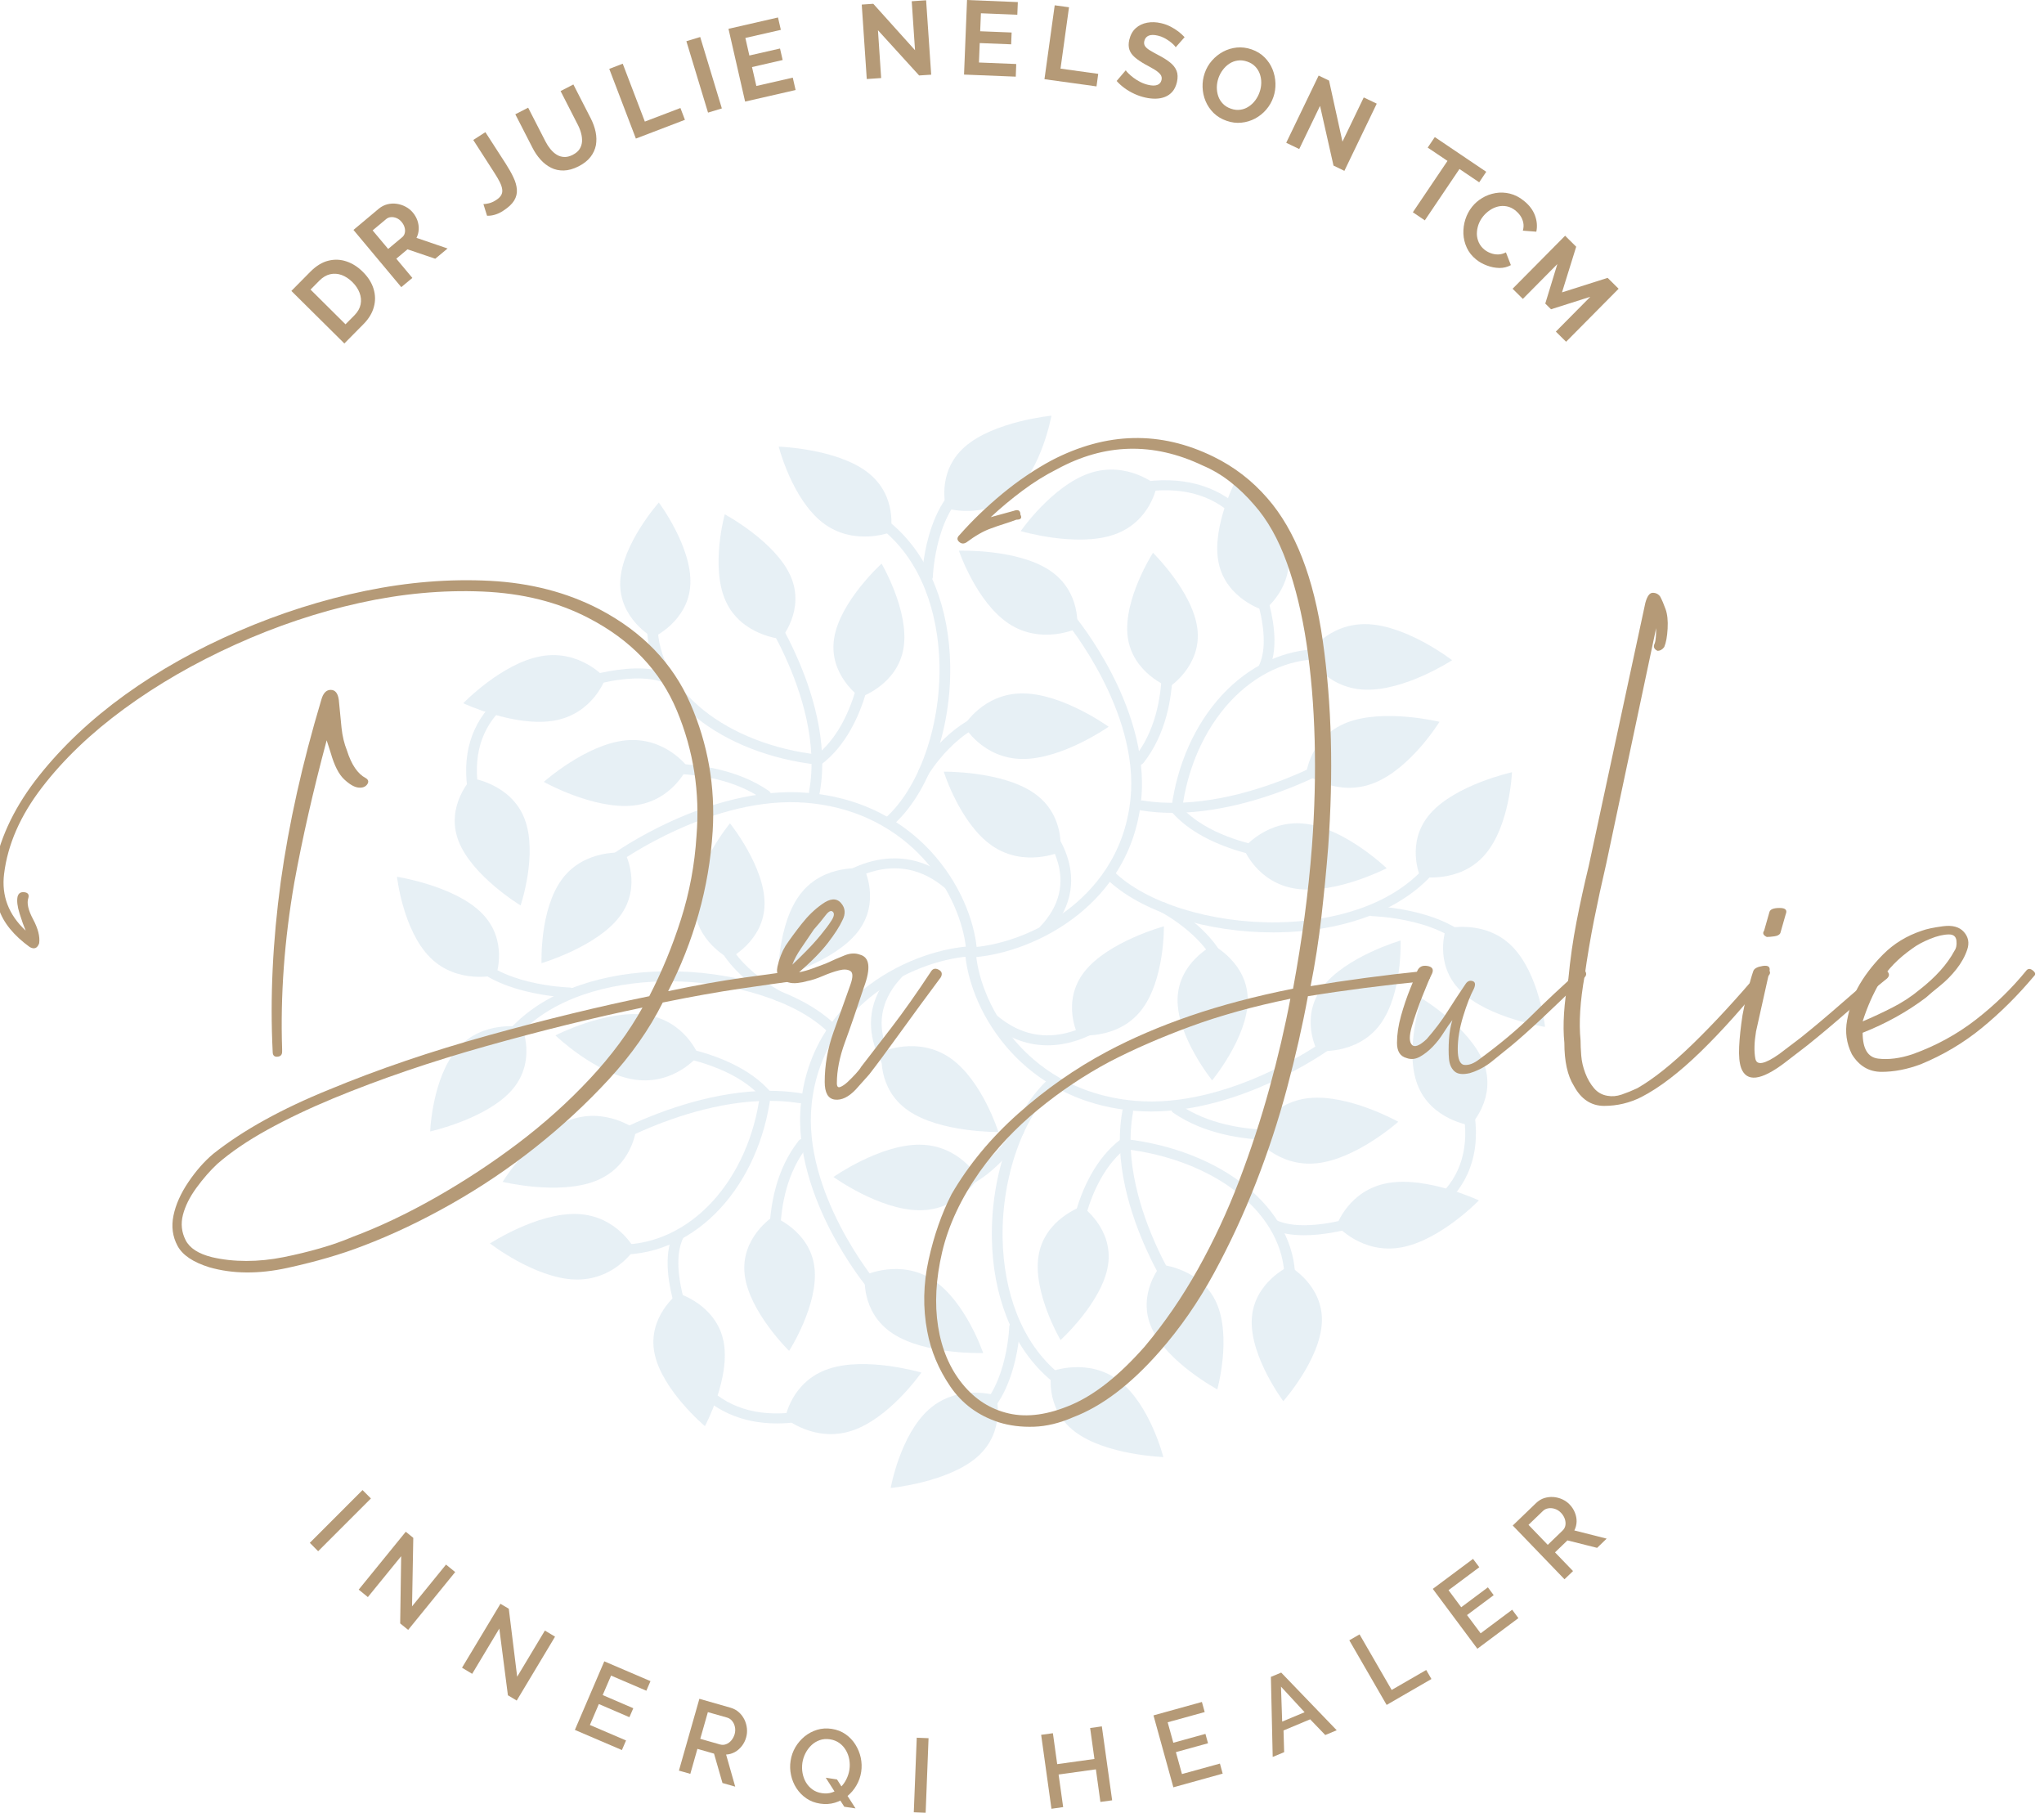 <svg xmlns="http://www.w3.org/2000/svg" xmlns:xlink="http://www.w3.org/1999/xlink" xmlns:serif="http://www.serif.com/" width="100%" height="100%" viewBox="0 0 389 345" xml:space="preserve" style="fill-rule:evenodd;clip-rule:evenodd;stroke-linejoin:round;stroke-miterlimit:2;"><g transform="matrix(1,0,0,1,-1323.13,-645.812)"><g id="VAR-D-light" transform="matrix(1.254,0,0,1.171,-6640.52,-505.016)"><g transform="matrix(0.386,0,0,0.386,4733.06,79.609)"><g opacity="0.13"><g transform="matrix(-0.805,-0.594,-0.594,0.805,4569.85,2686.9)"><path d="M-13.928,-26.787C-29.636,-26.787 -37.02,-12.99 -37.02,-12.99C-37.02,-12.99 -29.636,0.81 -13.928,0.811C1.781,0.811 19.864,-12.987 19.864,-12.987C19.864,-12.987 1.781,-26.786 -13.928,-26.787" style="fill:#4889b5;"></path></g><g transform="matrix(-0.006,1,1,0.006,4672.82,2752.37)"><path d="M8.447,-19.272C-7.261,-19.273 -14.644,-5.474 -14.644,-5.474C-14.644,-5.474 -7.26,8.324 8.447,8.325C24.156,8.324 42.24,-5.476 42.24,-5.476C42.24,-5.476 24.156,-19.272 8.447,-19.272" style="fill:#4889b5;"></path></g><g transform="matrix(1,0,0,1,4672.18,2719.39)"><path d="M0,34.512C-1.036,34.512 -1.94,33.748 -2.088,32.694C-4.396,16.078 -25.138,4.374 -25.347,4.258C-26.365,3.692 -26.733,2.407 -26.167,1.389C-25.602,0.369 -24.315,0 -23.297,0.569C-23.064,0.698 -17.552,3.785 -11.667,9.156C-3.748,16.381 1.011,24.32 2.092,32.112C2.254,33.266 1.448,34.332 0.293,34.492C0.194,34.506 0.098,34.512 0,34.512" style="fill:#4889b5;"></path></g><g transform="matrix(0.685,0.728,0.728,-0.685,4762.8,2746.38)"><path d="M9.066,-5.778C-6.644,-5.778 -14.025,8.021 -14.025,8.021C-14.025,8.021 -6.642,21.82 9.066,21.819C24.775,21.819 42.858,8.02 42.858,8.02C42.858,8.02 24.773,-5.778 9.066,-5.778" style="fill:#4889b5;"></path></g><g transform="matrix(0.634,-0.773,-0.773,-0.634,4779.25,2687.65)"><path d="M-12.544,-3.781C-28.253,-3.781 -35.636,10.017 -35.636,10.017C-35.636,10.017 -28.253,23.816 -12.544,23.816C3.165,23.816 21.248,10.018 21.248,10.018C21.248,10.018 3.164,-3.781 -12.544,-3.781" style="fill:#4889b5;"></path></g><g transform="matrix(0.999,0.041,0.041,-0.999,4726.55,2629.87)"><path d="M0.572,-0.232C-15.135,-0.232 -22.519,13.566 -22.519,13.566C-22.519,13.566 -15.136,27.366 0.572,27.366C16.28,27.367 34.364,13.567 34.364,13.567C34.364,13.567 16.28,-0.232 0.572,-0.232" style="fill:#4889b5;"></path></g><g transform="matrix(0.922,-0.387,-0.387,-0.922,4735.57,2668.3)"><path d="M-4.96,0.833C-20.667,0.832 -28.053,14.631 -28.053,14.631C-28.053,14.631 -20.67,28.43 -4.96,28.43C10.747,28.432 28.832,14.633 28.832,14.633C28.832,14.633 10.748,0.834 -4.96,0.833" style="fill:#4889b5;"></path></g><g transform="matrix(0.989,0.148,0.148,-0.989,4698.31,2712.71)"><path d="M2.106,-0.938C-13.603,-0.938 -20.986,12.861 -20.986,12.861C-20.986,12.861 -13.604,26.659 2.106,26.66C17.813,26.66 35.897,12.863 35.897,12.863C35.897,12.863 17.813,-0.937 2.106,-0.938" style="fill:#4889b5;"></path></g><g transform="matrix(-0.185,-0.983,-0.983,0.185,4683.33,2554.95)"><path d="M-18.726,-10.126C-34.434,-10.126 -41.818,3.673 -41.818,3.673C-41.818,3.673 -34.434,17.472 -18.726,17.471C-3.017,17.472 15.067,3.672 15.067,3.672C15.067,3.672 -3.018,-10.124 -18.726,-10.126" style="fill:#4889b5;"></path></g><g transform="matrix(-0.941,0.338,0.338,0.941,4622.63,2564.3)"><path d="M-5.114,-25.083C-20.821,-25.084 -28.206,-11.285 -28.206,-11.285C-28.206,-11.285 -20.822,2.513 -5.114,2.514C10.593,2.513 28.679,-11.285 28.679,-11.285C28.679,-11.285 10.596,-25.084 -5.114,-25.083" style="fill:#4889b5;"></path></g><g transform="matrix(-0.111,-0.994,-0.994,0.111,4649.83,2586.73)"><path d="M-18.999,-9.422C-34.707,-9.421 -42.09,4.377 -42.09,4.377C-42.09,4.377 -34.706,18.177 -18.999,18.175C-3.291,18.175 14.794,4.379 14.794,4.379C14.794,4.379 -3.29,-9.422 -18.999,-9.422" style="fill:#4889b5;"></path></g><g transform="matrix(-0.817,-0.576,-0.576,0.817,4575.94,2593.75)"><path d="M-14.159,-27.044C-29.867,-27.045 -37.251,-13.247 -37.251,-13.247C-37.251,-13.247 -29.865,0.553 -14.159,0.553C1.549,0.551 19.634,-13.248 19.634,-13.248C19.634,-13.248 1.549,-27.046 -14.159,-27.044" style="fill:#4889b5;"></path></g><g transform="matrix(1,0,0,1,4653.19,2613.03)"><path d="M0,69.304C-0.085,69.304 -0.17,69.299 -0.257,69.288C-1.413,69.148 -2.238,68.097 -2.099,66.94C0.13,48.544 7.172,31.672 17.729,19.43C28.533,6.9 42.383,0 56.722,0C57.888,0 58.834,0.945 58.834,2.111C58.834,3.276 57.888,4.221 56.722,4.221C43.63,4.221 30.917,10.601 20.925,22.187C10.909,33.8 4.221,49.875 2.092,67.447C1.963,68.518 1.052,69.304 0,69.304" style="fill:#4889b5;"></path></g><g transform="matrix(1,0,0,1,4691.02,2705.02)"><path d="M0,27.286C-12.608,27.286 -25.246,25.301 -36.675,21.514C-48.944,17.449 -58.946,11.58 -65.597,4.541C-66.398,3.693 -66.36,2.357 -65.515,1.557C-64.666,0.758 -63.331,0.794 -62.53,1.641C-50.033,14.865 -24.158,23.467 1.854,23.05C13.218,22.867 24.197,20.943 33.602,17.484C43.942,13.682 52.407,8.121 58.757,0.953C59.53,0.082 60.864,0 61.735,0.773C62.609,1.547 62.689,2.881 61.917,3.752C55.098,11.447 46.063,17.4 35.059,21.446C25.072,25.118 13.924,27.077 1.923,27.27C1.283,27.28 0.641,27.286 0,27.286" style="fill:#4889b5;"></path></g><g transform="matrix(1,0,0,1,4687.34,2576.51)"><path d="M0,46.604C-0.299,46.604 -0.603,46.541 -0.891,46.405C-1.948,45.912 -2.403,44.656 -1.911,43.599C0.7,38.011 0.693,29.319 -1.93,18.466C-3.964,10.054 -6.871,3.306 -6.899,3.239C-7.364,2.17 -6.873,0.927 -5.804,0.463C-4.736,0 -3.493,0.489 -3.028,1.558C-2.528,2.709 9.132,29.93 1.914,45.386C1.557,46.153 0.794,46.604 0,46.604" style="fill:#4889b5;"></path></g><g transform="matrix(1,0,0,1,4638.36,2600.57)"><path d="M0,61.269C-0.437,61.269 -0.875,61.135 -1.252,60.856C-2.188,60.164 -2.388,58.842 -1.695,57.904C14.306,36.235 7.584,3.072 7.514,2.739C7.275,1.599 8.005,0.479 9.146,0.24C10.284,0 11.405,0.729 11.645,1.869C11.72,2.227 13.491,10.778 13.191,22.268C12.912,32.948 10.692,48.235 1.7,60.412C1.286,60.972 0.646,61.269 0,61.269" style="fill:#4889b5;"></path></g><g transform="matrix(1,0,0,1,4571.92,2598.11)"><path d="M0,144.746C-1.12,144.746 -2.052,143.866 -2.106,142.736C-2.161,141.571 -1.263,140.583 -0.099,140.527C9.508,140.069 24.551,135.75 37.955,125.001C48.162,116.814 60.807,102.007 63.079,77.957C66.567,41.031 38.149,4.048 37.862,3.678C37.146,2.757 37.311,1.432 38.229,0.716C39.149,0 40.478,0.165 41.19,1.085C41.496,1.476 48.723,10.821 55.606,25.028C61.986,38.199 69.19,58.142 67.281,78.354C64.87,103.874 51.438,119.597 40.595,128.294C26.402,139.677 10.372,144.254 0.102,144.744C0.069,144.745 0.035,144.746 0,144.746" style="fill:#4889b5;"></path></g><g transform="matrix(1,0,0,1,4651.65,2652.41)"><path d="M0,29.571C-4.147,29.571 -8.315,29.259 -12.45,28.555C-13.599,28.36 -14.372,27.27 -14.177,26.121C-13.98,24.971 -12.892,24.197 -11.741,24.394C8.632,27.862 30.145,21.26 44.606,15.113C60.398,8.399 71.459,0.743 71.567,0.666C72.524,0 73.839,0.235 74.506,1.191C75.172,2.147 74.938,3.462 73.981,4.129C73.521,4.45 62.517,12.074 46.343,18.961C34.237,24.115 17.326,29.571 0,29.571" style="fill:#4889b5;"></path></g><g transform="matrix(1,0,0,1,4700.19,2677.91)"><path d="M0,24.579C-0.037,24.579 -0.075,24.579 -0.113,24.577C-0.455,24.558 -8.58,24.097 -18.666,21.338C-28.071,18.766 -40.97,13.617 -48.995,3.702C-49.729,2.796 -49.589,1.467 -48.684,0.734C-47.776,0 -46.448,0.141 -45.716,1.046C-31.637,18.437 -0.203,20.345 0.113,20.362C1.276,20.425 2.17,21.421 2.106,22.584C2.044,23.708 1.113,24.579 0,24.579" style="fill:#4889b5;"></path></g><g transform="matrix(1,0,0,1,4770.74,2721.25)"><path d="M0,22.251C-0.736,22.251 -1.451,21.865 -1.841,21.178C-10.858,5.205 -40.261,4.229 -40.558,4.22C-41.721,4.188 -42.641,3.219 -42.609,2.053C-42.578,0.907 -41.641,0 -40.501,0L-40.442,0C-40.118,0.01 -32.396,0.242 -23.353,2.635C-10.956,5.916 -2.48,11.455 1.836,19.103C2.41,20.117 2.051,21.404 1.035,21.979C0.708,22.163 0.352,22.251 0,22.251" style="fill:#4889b5;"></path></g><g transform="matrix(1,0,0,1,4600.97,2683.94)"><path d="M0,49.534C-0.5,49.534 -1,49.358 -1.403,49.001C-2.273,48.225 -2.351,46.89 -1.575,46.02C6.117,37.383 8.324,27.714 4.982,17.281C2.431,9.309 -2.551,3.825 -2.601,3.77C-3.388,2.912 -3.332,1.578 -2.476,0.789C-1.619,0 -0.286,0.054 0.503,0.909C0.73,1.156 6.093,7.03 8.956,15.843C11.637,24.1 12.533,36.526 1.577,48.828C1.16,49.296 0.581,49.534 0,49.534" style="fill:#4889b5;"></path></g><g transform="matrix(1,0,0,1,4680.39,2540.91)"><path d="M0,20.534C-0.634,20.534 -1.261,20.249 -1.677,19.708C-9.802,9.114 -21.233,4.308 -35.649,5.423C-46.563,6.267 -55.092,10.323 -55.178,10.365C-56.228,10.871 -57.488,10.429 -57.995,9.379C-58.5,8.328 -58.059,7.067 -57.008,6.561C-56.634,6.381 -47.671,2.119 -35.976,1.215C-20.272,0 -7.248,5.506 1.674,17.139C2.382,18.064 2.208,19.388 1.283,20.098C0.899,20.391 0.449,20.534 0,20.534" style="fill:#4889b5;"></path></g><g transform="matrix(0.594,-0.805,-0.805,-0.594,4643.8,2751.59)"><path d="M-13.659,-4.313C-29.366,-4.314 -36.75,9.484 -36.75,9.484C-36.75,9.484 -29.369,23.284 -13.659,23.284C2.05,23.285 20.135,9.489 20.135,9.489C20.135,9.489 2.052,-4.31 -13.659,-4.313" style="fill:#4889b5;"></path></g><g transform="matrix(-1,-0.006,-0.006,1,4541.13,2849.23)"><path d="M-10.791,-27.634C-26.499,-27.633 -33.881,-13.835 -33.881,-13.835C-33.881,-13.835 -26.499,-0.036 -10.791,-0.035C4.917,-0.038 23.002,-13.834 23.002,-13.834C23.002,-13.834 4.917,-27.632 -10.791,-27.634" style="fill:#4889b5;"></path></g><g transform="matrix(1,0,0,1,4560.99,2813.63)"><path d="M0,28.848C-1.037,28.848 -1.941,28.084 -2.088,27.028C-2.248,25.871 -1.442,24.807 -0.287,24.645C16.326,22.34 28.031,1.598 28.147,1.389C28.713,0.369 29.998,0 31.017,0.569C32.036,1.135 32.403,2.418 31.837,3.438C31.708,3.672 28.62,9.182 23.25,15.069C16.023,22.987 8.085,27.746 0.293,28.827C0.195,28.842 0.097,28.848 0,28.848" style="fill:#4889b5;"></path></g><g transform="matrix(-0.728,0.685,0.685,0.728,4576.68,2947.16)"><path d="M5.449,-24.604C-10.261,-24.604 -17.643,-10.805 -17.643,-10.805C-17.643,-10.805 -10.258,2.994 5.449,2.993C21.156,2.993 39.241,-10.805 39.241,-10.805C39.241,-10.805 21.158,-24.602 5.449,-24.604" style="fill:#4889b5;"></path></g><g transform="matrix(0.773,0.634,0.634,-0.773,4609.1,2932.86)"><path d="M9.091,-4.879C-6.619,-4.878 -14.001,8.92 -14.001,8.92C-14.001,8.92 -6.619,22.719 9.091,22.717C24.798,22.718 42.882,8.92 42.882,8.92C42.882,8.92 24.799,-4.88 9.091,-4.879" style="fill:#4889b5;"></path></g><g transform="matrix(-0.041,0.999,0.999,0.041,4702.93,2887.68)"><path d="M8.445,-19.933C-7.263,-19.934 -14.646,-6.136 -14.646,-6.136C-14.646,-6.136 -7.264,7.665 8.445,7.664C24.153,7.664 42.238,-6.134 42.238,-6.134C42.238,-6.134 24.153,-19.933 8.445,-19.933" style="fill:#4889b5;"></path></g><g transform="matrix(0.387,0.922,0.922,-0.387,4650.74,2886.87)"><path d="M8.173,-11.475C-7.534,-11.476 -14.918,2.323 -14.918,2.323C-14.918,2.323 -7.537,16.122 8.173,16.121C23.88,16.123 41.967,2.324 41.967,2.324C41.967,2.324 23.881,-11.475 8.173,-11.475" style="fill:#4889b5;"></path></g><g transform="matrix(-0.148,0.989,0.989,0.148,4621.77,2863.36)"><path d="M8.414,-21.923C-7.293,-21.924 -14.679,-8.126 -14.679,-8.126C-14.679,-8.126 -7.295,5.673 8.414,5.676C24.122,5.677 42.206,-8.121 42.206,-8.121C42.206,-8.121 24.122,-21.922 8.414,-21.923" style="fill:#4889b5;"></path></g><g transform="matrix(0.983,-0.185,-0.185,-0.983,4743.87,2865.2)"><path d="M-2.468,0.736C-18.176,0.737 -25.559,14.535 -25.559,14.535C-25.559,14.535 -18.174,28.333 -2.468,28.332C13.242,28.334 31.325,14.536 31.325,14.536C31.325,14.536 13.242,0.738 -2.468,0.736" style="fill:#4889b5;"></path></g><g transform="matrix(-0.338,-0.941,-0.941,0.338,4756.8,2774.43)"><path d="M-17.728,-11.721C-33.435,-11.724 -40.818,2.076 -40.818,2.076C-40.818,2.076 -33.437,15.873 -17.728,15.877C-2.02,15.878 16.065,2.082 16.065,2.082C16.065,2.082 -2.017,-11.719 -17.728,-11.721" style="fill:#4889b5;"></path></g><g transform="matrix(0.994,-0.111,-0.111,-0.994,4709.77,2829.82)"><path d="M-1.498,0.505C-17.205,0.507 -24.589,14.305 -24.589,14.305C-24.589,14.305 -17.205,28.103 -1.498,28.103C14.211,28.101 32.295,14.305 32.295,14.305C32.295,14.305 14.209,0.505 -1.498,0.505" style="fill:#4889b5;"></path></g><g transform="matrix(0.576,-0.817,-0.817,-0.576,4737.5,2757.23)"><path d="M-14.073,-4.4C-29.781,-4.4 -37.164,9.398 -37.164,9.398C-37.164,9.398 -29.779,23.197 -14.073,23.197C1.637,23.197 19.72,9.398 19.72,9.398C19.72,9.398 1.635,-4.402 -14.073,-4.4" style="fill:#4889b5;"></path></g><g transform="matrix(1,0,0,1,4697.64,2819.13)"><path d="M0,61.072C-1.165,61.072 -2.11,60.127 -2.11,58.961C-2.11,45.867 -8.491,33.154 -20.077,23.162C-31.691,13.146 -47.765,6.459 -65.336,4.33C-66.495,4.191 -67.318,3.14 -67.178,1.98C-67.038,0.824 -65.986,0 -64.829,0.138C-46.434,2.369 -29.561,9.41 -17.32,19.967C-4.789,30.771 2.11,44.619 2.11,58.961C2.11,60.127 1.166,61.072 0,61.072" style="fill:#4889b5;"></path></g><g transform="matrix(1,0,0,1,4605.41,2792.8)"><path d="M0,128.846C-0.497,128.846 -0.997,128.67 -1.398,128.315C-9.093,121.496 -15.047,112.459 -19.092,101.457C-22.765,91.469 -24.724,80.325 -24.916,68.323C-25.13,55.08 -23.139,41.733 -19.158,29.723C-15.095,17.453 -9.225,7.453 -2.188,0.801C-1.34,0 -0.004,0.037 0.797,0.885C1.597,1.733 1.559,3.067 0.713,3.867C-12.511,16.364 -21.113,42.239 -20.696,68.254C-20.513,79.617 -18.589,90.594 -15.131,100C-11.329,110.342 -5.766,118.807 1.399,125.155C2.272,125.928 2.354,127.262 1.581,128.135C1.163,128.606 0.582,128.846 0,128.846" style="fill:#4889b5;"></path></g><g transform="matrix(1,0,0,1,4703.25,2848.16)"><path d="M0,11.629C-4.444,11.629 -8.729,10.977 -12.365,9.277C-13.422,8.785 -13.877,7.527 -13.384,6.473C-12.892,5.416 -11.635,4.961 -10.58,5.453C-4.979,8.066 3.735,8.055 14.617,5.418C23.02,3.381 29.714,0.492 29.781,0.465C30.851,0 32.094,0.49 32.558,1.559C33.021,2.627 32.532,3.869 31.463,4.334C30.583,4.717 14.452,11.629 0,11.629" style="fill:#4889b5;"></path></g><g transform="matrix(1,0,0,1,4692.59,2805.23)"><path d="M0,14.529C-0.859,14.529 -1.736,14.519 -2.635,14.496C-13.314,14.216 -28.602,11.998 -40.778,3.006C-41.715,2.31 -41.913,0.99 -41.222,0.054C-40.531,-0.885 -39.208,-1.082 -38.271,-0.391C-16.602,15.611 16.562,8.886 16.895,8.818C18.034,8.582 19.154,9.31 19.394,10.451C19.634,11.591 18.904,12.709 17.765,12.949C17.435,13.017 10.14,14.529 0,14.529" style="fill:#4889b5;"></path></g><g transform="matrix(1,0,0,1,4643.07,2737.94)"><path d="M0,69.759C-2.238,69.759 -4.489,69.659 -6.744,69.446C-32.264,67.034 -47.985,53.603 -56.682,42.759C-68.066,28.566 -72.644,12.536 -73.133,2.267C-73.188,1.103 -72.289,0.114 -71.125,0.058C-69.972,0 -68.972,0.901 -68.916,2.066C-68.459,11.673 -64.14,26.714 -53.39,40.118C-45.203,50.325 -30.396,62.972 -6.347,65.245C30.576,68.736 67.563,40.312 67.933,40.025C68.853,39.31 70.178,39.476 70.896,40.394C71.611,41.314 71.446,42.642 70.525,43.355C70.135,43.659 60.79,50.886 46.582,57.771C34.881,63.441 17.834,69.759 0,69.759" style="fill:#4889b5;"></path></g><g transform="matrix(1,0,0,1,4657.98,2805.45)"><path d="M0,89.26C-0.666,89.26 -1.323,88.944 -1.733,88.356C-2.055,87.895 -9.679,76.891 -16.565,60.719C-22.953,45.713 -29.804,23.336 -26.16,1.924C-25.965,0.774 -24.879,0 -23.725,0.197C-22.576,0.393 -21.804,1.483 -21.999,2.633C-25.471,23.035 -18.849,44.582 -12.682,59.063C-5.966,74.84 1.653,85.834 1.728,85.942C2.395,86.897 2.16,88.213 1.205,88.881C0.837,89.135 0.416,89.26 0,89.26" style="fill:#4889b5;"></path></g><g transform="matrix(1,0,0,1,4612.41,2818.64)"><path d="M0,51.838C-0.038,51.838 -0.075,51.838 -0.115,51.836C-1.279,51.774 -2.172,50.779 -2.108,49.613C-2.09,49.274 -1.628,41.147 1.13,31.063C3.702,21.656 8.851,8.758 18.766,0.733C19.672,0 21.001,0.141 21.734,1.045C22.468,1.951 22.327,3.279 21.422,4.014C4.005,18.111 2.123,49.525 2.106,49.842C2.046,50.967 1.113,51.838 0,51.838" style="fill:#4889b5;"></path></g><g transform="matrix(1,0,0,1,4571.4,2896.27)"><path d="M0,44.75C-0.737,44.75 -1.453,44.363 -1.84,43.678C-2.413,42.66 -2.055,41.375 -1.04,40.803C7.183,36.16 11.351,26 13.399,18.293C15.682,9.711 15.916,2.16 15.918,2.084C15.95,0.92 16.913,0 18.086,0.031C19.251,0.064 20.168,1.033 20.138,2.199C20.129,2.523 19.896,10.244 17.503,19.289C14.222,31.686 8.682,40.16 1.035,44.477C0.707,44.662 0.352,44.75 0,44.75" style="fill:#4889b5;"></path></g><g transform="matrix(1,0,0,1,4602.39,2765.76)"><path d="M0,14.078C-6.788,14.078 -14.605,11.887 -22.374,4.965C-23.245,4.191 -23.323,2.857 -22.547,1.986C-21.772,1.117 -20.438,1.037 -19.567,1.814C-10.93,9.506 -1.261,11.713 9.173,8.373C17.143,5.82 22.628,0.838 22.683,0.791C23.541,0 24.875,0.058 25.663,0.914C26.452,1.771 26.397,3.103 25.543,3.892C25.297,4.121 19.423,9.482 10.609,12.346C7.566,13.332 3.959,14.078 0,14.078" style="fill:#4889b5;"></path></g><g transform="matrix(1,0,0,1,4753.45,2790.07)"><path d="M0,60.607C-0.634,60.607 -1.262,60.324 -1.676,59.783C-2.386,58.857 -2.212,57.531 -1.286,56.824C9.307,48.697 14.113,37.267 12.997,22.849C12.154,11.935 8.098,3.408 8.058,3.32C7.551,2.271 7.992,1.011 9.042,0.503C10.093,0 11.354,0.441 11.859,1.49C12.04,1.867 16.302,10.828 17.206,22.523C18.422,38.232 12.916,51.25 1.282,60.173C0.9,60.466 0.447,60.607 0,60.607" style="fill:#4889b5;"></path></g><g transform="matrix(0.805,0.594,0.594,-0.805,4543.28,2798.42)"><path d="M8.815,-4.584C-6.893,-4.584 -14.276,9.212 -14.276,9.212C-14.276,9.212 -6.892,23.012 8.815,23.013C24.522,23.013 42.608,9.215 42.608,9.215C42.608,9.215 24.524,-4.585 8.815,-4.584" style="fill:#4889b5;"></path></g><g transform="matrix(0.006,-1,-1,-0.006,4482.84,2701.07)"><path d="M-19.148,-8.393C-34.856,-8.394 -42.24,5.405 -42.24,5.405C-42.24,5.405 -34.856,19.203 -19.148,19.204C-3.441,19.205 14.644,5.406 14.644,5.406C14.644,5.406 -3.441,-8.394 -19.148,-8.393" style="fill:#4889b5;"></path></g><g transform="matrix(1,0,0,1,4496.74,2726.92)"><path d="M0,34.352C-0.347,34.352 -0.698,34.266 -1.022,34.086C-1.255,33.957 -6.767,30.87 -12.652,25.5C-20.572,18.274 -25.33,10.334 -26.413,2.541C-26.572,1.389 -25.766,0.322 -24.613,0.162C-23.463,0 -22.392,0.807 -22.231,1.962C-19.928,18.541 0.819,30.28 1.029,30.397C2.046,30.965 2.413,32.248 1.846,33.266C1.46,33.961 0.741,34.352 0,34.352" style="fill:#4889b5;"></path></g><g transform="matrix(-0.685,-0.728,-0.728,0.685,4355.35,2728.67)"><path d="M-13.378,-20.987C-29.086,-20.986 -36.469,-7.188 -36.469,-7.188C-36.469,-7.188 -29.085,6.61 -13.378,6.61C2.331,6.61 20.415,-7.188 20.415,-7.188C20.415,-7.188 2.331,-20.988 -13.378,-20.987" style="fill:#4889b5;"></path></g><g transform="matrix(-0.634,0.773,0.773,0.634,4395.96,2791.85)"><path d="M7.991,-26.515C-7.717,-26.515 -15.1,-12.715 -15.1,-12.715C-15.1,-12.715 -7.717,1.082 7.991,1.082C23.7,1.083 41.785,-12.716 41.785,-12.716C41.785,-12.716 23.7,-26.514 7.991,-26.515" style="fill:#4889b5;"></path></g><g transform="matrix(-0.999,-0.041,-0.041,0.999,4405.1,2878.16)"><path d="M-11.255,-27.807C-26.963,-27.807 -34.347,-14.009 -34.347,-14.009C-34.347,-14.009 -26.963,-0.208 -11.255,-0.209C4.453,-0.209 22.538,-14.007 22.538,-14.007C22.538,-14.007 4.453,-27.807 -11.255,-27.807" style="fill:#4889b5;"></path></g><g transform="matrix(-0.922,0.387,0.387,0.922,4419.66,2835.8)"><path d="M-4.134,-24.608C-19.842,-24.607 -27.226,-10.809 -27.226,-10.809C-27.226,-10.809 -19.84,2.991 -4.134,2.987C11.575,2.989 29.659,-10.81 29.659,-10.81C29.659,-10.81 11.574,-24.608 -4.134,-24.608" style="fill:#4889b5;"></path></g><g transform="matrix(-0.989,-0.148,-0.148,0.989,4427.74,2793.07)"><path d="M-12.572,-28.227C-28.279,-28.229 -35.663,-14.431 -35.663,-14.431C-35.663,-14.431 -28.279,-0.63 -12.572,-0.628C3.137,-0.63 21.222,-14.43 21.222,-14.43C21.222,-14.43 3.137,-28.228 -12.572,-28.227" style="fill:#4889b5;"></path></g><g transform="matrix(0.185,0.983,0.983,-0.185,4461.55,2898.36)"><path d="M8.393,-15.521C-7.316,-15.522 -14.698,-1.723 -14.698,-1.723C-14.698,-1.723 -7.316,12.076 8.393,12.077C24.102,12.076 42.185,-1.723 42.185,-1.723C42.185,-1.723 24.101,-15.521 8.393,-15.521" style="fill:#4889b5;"></path></g><g transform="matrix(0.941,-0.338,-0.338,-0.941,4530.04,2941.36)"><path d="M-4.365,0.89C-20.073,0.889 -27.457,14.689 -27.457,14.689C-27.457,14.689 -20.074,28.486 -4.365,28.487C11.343,28.489 29.427,14.688 29.427,14.688C29.427,14.688 11.343,0.891 -4.365,0.89" style="fill:#4889b5;"></path></g><g transform="matrix(0.111,0.994,0.994,-0.111,4499.26,2866.14)"><path d="M8.429,-16.995C-7.279,-16.995 -14.663,-3.196 -14.663,-3.196C-14.663,-3.196 -7.279,10.602 8.429,10.602C24.138,10.602 42.221,-3.197 42.221,-3.197C42.221,-3.197 24.135,-16.995 8.429,-16.995" style="fill:#4889b5;"></path></g><g transform="matrix(0.817,0.576,0.576,-0.817,4537.09,2892.56)"><path d="M8.571,-4.488C-7.136,-4.49 -14.519,9.309 -14.519,9.309C-14.519,9.309 -7.136,23.108 8.571,23.109C24.279,23.108 42.364,9.31 42.364,9.31C42.364,9.31 24.279,-4.489 8.571,-4.488" style="fill:#4889b5;"></path></g><g transform="matrix(1,0,0,1,4434.7,2798.5)"><path d="M0,69.428C-1.166,69.428 -2.111,68.485 -2.111,67.319C-2.111,66.155 -1.166,65.209 0,65.209C13.092,65.209 25.806,58.826 35.797,47.242C45.813,35.627 52.501,19.553 54.63,1.981C54.77,0.823 55.824,0 56.979,0.141C58.136,0.28 58.96,1.334 58.82,2.49C56.592,20.885 49.55,37.758 38.994,50C28.188,62.53 14.339,69.428 0,69.428" style="fill:#4889b5;"></path></g><g transform="matrix(1,0,0,1,4393.25,2748.47)"><path d="M0,27.24C-0.498,27.24 -0.998,27.064 -1.399,26.709C-2.272,25.935 -2.353,24.601 -1.58,23.728C5.238,16.033 14.275,10.082 25.279,6.035C35.266,2.363 46.414,0.403 58.414,0.212C71.66,0 85.003,1.988 97.013,5.969C109.282,10.033 119.284,15.902 125.936,22.941C126.736,23.787 126.698,25.123 125.851,25.924C125.004,26.724 123.668,26.687 122.867,25.842C110.663,12.926 85.695,4.416 60.299,4.416C59.694,4.416 59.089,4.424 58.482,4.431C47.119,4.615 36.142,6.539 26.735,9.998C16.394,13.799 7.93,19.361 1.58,26.527C1.163,26.998 0.583,27.24 0,27.24" style="fill:#4889b5;"></path></g><g transform="matrix(1,0,0,1,4462.23,2857.55)"><path d="M0,46.611C-0.814,46.611 -1.591,46.134 -1.937,45.341C-2.437,44.187 -14.097,16.966 -6.878,1.511C-6.386,0.455 -5.129,0 -4.073,0.494C-3.017,0.986 -2.561,2.242 -3.054,3.298C-5.669,8.9 -5.658,17.613 -3.019,28.496C-0.982,36.896 1.906,43.591 1.936,43.66C2.399,44.728 1.909,45.97 0.84,46.435C0.566,46.554 0.281,46.611 0,46.611" style="fill:#4889b5;"></path></g><g transform="matrix(1,0,0,1,4496.66,2818.85)"><path d="M0,61.354C-0.977,61.354 -1.853,60.674 -2.063,59.678C-2.138,59.319 -3.91,50.77 -3.609,39.28C-3.33,28.598 -1.11,13.311 7.883,1.137C8.575,0.2 9.897,0 10.834,0.692C11.771,1.383 11.971,2.706 11.278,3.643C-4.723,25.313 1.998,58.477 2.067,58.809C2.307,59.95 1.577,61.069 0.437,61.307C0.291,61.338 0.144,61.354 0,61.354" style="fill:#4889b5;"></path></g><g transform="matrix(1,0,0,1,4533.16,2738.06)"><path d="M0,144.531C-0.629,144.531 -1.25,144.25 -1.667,143.717C-1.971,143.326 -9.198,133.978 -16.081,119.771C-22.461,106.601 -29.666,86.658 -27.756,66.445C-25.345,40.927 -11.913,25.205 -1.07,16.508C13.123,5.125 29.153,0.546 39.422,0.057C40.581,0 41.576,0.9 41.631,2.065C41.688,3.228 40.788,4.218 39.623,4.273C30.016,4.731 14.975,9.051 1.571,19.802C-8.637,27.986 -21.282,42.795 -23.554,66.843C-27.043,103.769 1.377,140.754 1.664,141.123C2.38,142.043 2.215,143.369 1.295,144.086C0.91,144.385 0.453,144.531 0,144.531" style="fill:#4889b5;"></path></g><g transform="matrix(1,0,0,1,4420.19,2796.36)"><path d="M0,31.912C-0.667,31.912 -1.323,31.598 -1.733,31.01C-2.4,30.053 -2.165,28.738 -1.209,28.07C-0.749,27.75 10.255,20.125 26.429,13.238C41.433,6.851 63.811,0 85.222,3.644C86.371,3.84 87.145,4.932 86.949,6.08C86.752,7.228 85.664,8.002 84.514,7.805C64.141,4.34 42.627,10.939 28.167,17.088C12.374,23.801 1.315,31.459 1.205,31.531C0.837,31.789 0.416,31.912 0,31.912" style="fill:#4889b5;"></path></g><g transform="matrix(1,0,0,1,4491.78,2778.42)"><path d="M0,24.375C-0.615,24.375 -1.226,24.111 -1.642,23.594C-15.742,6.178 -47.154,4.295 -47.47,4.279C-48.634,4.217 -49.527,3.223 -49.464,2.059C-49.402,0.893 -48.409,0 -47.244,0.064C-46.902,0.082 -38.776,0.545 -28.692,3.303C-19.286,5.875 -6.387,11.025 1.639,20.937C2.372,21.844 2.232,23.174 1.326,23.908C0.935,24.223 0.466,24.375 0,24.375" style="fill:#4889b5;"></path></g><g transform="matrix(1,0,0,1,4414.37,2737.16)"><path d="M0,22.552C-0.019,22.552 -0.038,22.552 -0.058,22.55C-0.382,22.542 -8.105,22.31 -17.149,19.915C-29.545,16.636 -38.02,11.095 -42.336,3.448C-42.91,2.434 -42.551,1.147 -41.536,0.573C-40.521,0 -39.232,0.359 -38.66,1.372C-34.019,9.595 -23.858,13.763 -16.151,15.812C-7.57,18.093 -0.018,18.329 0.057,18.331C1.222,18.363 2.141,19.333 2.108,20.499C2.078,21.646 1.14,22.552 0,22.552" style="fill:#4889b5;"></path></g><g transform="matrix(1,0,0,1,4544.69,2747.25)"><path d="M0,49.546C-0.569,49.546 -1.136,49.316 -1.552,48.864C-1.779,48.62 -7.141,42.743 -10.003,33.931C-12.684,25.673 -13.582,13.247 -2.625,0.946C-1.851,0.077 -0.516,0 0.354,0.775C1.225,1.55 1.302,2.883 0.526,3.755C-7.201,12.431 -9.393,22.144 -5.988,32.628C-3.409,40.571 1.5,45.948 1.55,46.001C2.34,46.858 2.288,48.194 1.431,48.985C1.025,49.36 0.511,49.546 0,49.546" style="fill:#4889b5;"></path></g><g transform="matrix(1,0,0,1,4495.98,2919.25)"><path d="M0,19.758C-13.827,19.758 -25.327,14.244 -33.439,3.668C-34.148,2.744 -33.974,1.418 -33.048,0.709C-32.124,0 -30.799,0.174 -30.089,1.1C-21.964,11.692 -10.531,16.498 3.884,15.383C14.797,14.539 23.327,10.483 23.413,10.442C24.463,9.938 25.723,10.379 26.229,11.428C26.735,12.481 26.293,13.74 25.243,14.244C24.867,14.426 15.906,18.688 4.21,19.592C2.784,19.701 1.381,19.758 0,19.758" style="fill:#4889b5;"></path></g><g transform="matrix(-0.594,0.805,0.805,0.594,4532.29,2725.02)"><path d="M8.544,-27.059C-7.163,-27.059 -14.547,-13.261 -14.547,-13.261C-14.547,-13.261 -7.164,0.537 8.544,0.539C24.252,0.539 42.337,-13.259 42.337,-13.259C42.337,-13.259 24.253,-27.057 8.544,-27.059" style="fill:#4889b5;"></path></g><g transform="matrix(1,0.007,0.007,-1,4592.42,2659.26)"><path d="M0.09,-0.035C-15.617,-0.035 -23.002,13.762 -23.002,13.762C-23.002,13.762 -15.619,27.562 0.09,27.563C15.797,27.564 33.882,13.767 33.882,13.767C33.882,13.767 15.797,-0.035 0.09,-0.035" style="fill:#4889b5;"></path></g><g transform="matrix(1,0,0,1,4553.62,2638.35)"><path d="M0,28.687C-0.347,28.687 -0.699,28.602 -1.022,28.422C-2.042,27.855 -2.409,26.571 -1.843,25.551C-1.714,25.319 1.374,19.807 6.745,13.921C13.97,6.002 21.909,1.244 29.7,0.162C30.85,0 31.921,0.808 32.081,1.962C32.241,3.116 31.436,4.183 30.281,4.343C13.668,6.65 1.963,27.393 1.847,27.602C1.461,28.296 0.741,28.687 0,28.687" style="fill:#4889b5;"></path></g><g transform="matrix(0.728,-0.685,-0.685,-0.728,4594.38,2539.72)"><path d="M-9.759,-2.161C-25.468,-2.161 -32.851,11.637 -32.851,11.637C-32.851,11.637 -25.467,25.436 -9.759,25.436C5.949,25.435 24.033,11.637 24.033,11.637C24.033,11.637 5.949,-2.161 -9.759,-2.161" style="fill:#4889b5;"></path></g><g transform="matrix(-0.773,-0.634,-0.634,0.773,4504.9,2549.57)"><path d="M-13.642,-25.416C-29.35,-25.417 -36.732,-11.617 -36.732,-11.617C-36.732,-11.617 -29.35,2.181 -13.642,2.181C2.067,2.181 20.151,-11.618 20.151,-11.618C20.151,-11.618 2.066,-25.415 -13.642,-25.416" style="fill:#4889b5;"></path></g><g transform="matrix(0.041,-0.999,-0.999,-0.041,4454.63,2566.22)"><path d="M-19.13,-8.106C-34.837,-8.106 -42.221,5.693 -42.221,5.693C-42.221,5.693 -34.838,19.493 -19.13,19.493C-3.421,19.493 14.663,5.693 14.663,5.693C14.663,5.693 -3.422,-8.105 -19.13,-8.106" style="fill:#4889b5;"></path></g><g transform="matrix(-0.387,-0.922,-0.922,0.387,4483.25,2570.96)"><path d="M-17.269,-12.3C-32.978,-12.3 -40.36,1.498 -40.36,1.498C-40.36,1.498 -32.977,15.296 -17.269,15.297C-1.56,15.297 16.524,1.498 16.524,1.498C16.524,1.498 -1.56,-12.301 -17.269,-12.3" style="fill:#4889b5;"></path></g><g transform="matrix(0.148,-0.989,-0.989,-0.148,4541.4,2592.79)"><path d="M-18.879,-7.246C-34.587,-7.245 -41.971,6.553 -41.971,6.553C-41.971,6.553 -34.586,20.353 -18.879,20.352C-3.172,20.352 14.914,6.553 14.914,6.553C14.914,6.553 -3.171,-7.245 -18.879,-7.246" style="fill:#4889b5;"></path></g><g transform="matrix(-0.983,0.185,0.185,0.983,4400.46,2643.41)"><path d="M-7.865,-26.382C-23.573,-26.383 -30.956,-12.584 -30.956,-12.584C-30.956,-12.584 -23.573,1.215 -7.865,1.214C7.843,1.215 25.927,-12.584 25.927,-12.584C25.927,-12.584 7.843,-26.382 -7.865,-26.382" style="fill:#4889b5;"></path></g><g transform="matrix(0.338,0.941,0.941,-0.338,4379.74,2681.84)"><path d="M8.248,-12.472C-7.461,-12.471 -14.844,1.328 -14.844,1.328C-14.844,1.328 -7.46,15.126 8.248,15.125C23.955,15.125 42.041,1.326 42.041,1.326C42.041,1.326 23.955,-12.471 8.248,-12.472" style="fill:#4889b5;"></path></g><g transform="matrix(-0.994,0.111,0.111,0.994,4430.35,2679.24)"><path d="M-9.073,-26.921C-24.781,-26.921 -32.164,-13.122 -32.164,-13.122C-32.164,-13.122 -24.779,0.677 -9.073,0.676C6.636,0.675 24.72,-13.124 24.72,-13.124C24.72,-13.124 6.635,-26.922 -9.073,-26.921" style="fill:#4889b5;"></path></g><g transform="matrix(-0.576,0.817,0.817,0.576,4438.68,2718.39)"><path d="M8.485,-27.132C-7.223,-27.134 -14.607,-13.334 -14.607,-13.334C-14.607,-13.334 -7.222,0.465 8.485,0.464C24.193,0.464 42.279,-13.334 42.279,-13.334C42.279,-13.334 24.194,-27.133 8.485,-27.132" style="fill:#4889b5;"></path></g><g transform="matrix(1,0,0,1,4512.05,2600.76)"><path d="M0,60.947C-0.085,60.947 -0.171,60.941 -0.257,60.931C-18.652,58.703 -35.525,51.661 -47.767,41.104C-60.297,30.299 -67.197,16.45 -67.197,2.111C-67.197,0.946 -66.252,0 -65.086,0C-63.921,0 -62.976,0.946 -62.976,2.111C-62.976,15.204 -56.595,27.916 -45.01,37.908C-33.396,47.924 -17.322,54.613 0.251,56.741C1.408,56.881 2.232,57.933 2.092,59.09C1.963,60.16 1.052,60.947 0,60.947" style="fill:#4889b5;"></path></g><g transform="matrix(1,0,0,1,4539.93,2559.07)"><path d="M0,128.864C-0.56,128.864 -1.119,128.643 -1.534,128.204C-2.334,127.356 -2.297,126.02 -1.45,125.219C11.773,112.723 20.376,86.848 19.959,60.834C19.776,49.47 17.852,38.493 14.394,29.088C10.591,18.745 5.029,10.282 -2.138,3.932C-3.01,3.159 -3.09,1.825 -2.318,0.953C-1.545,0.081 -0.21,0 0.661,0.773C8.356,7.591 14.31,16.627 18.355,27.631C22.027,37.617 23.986,48.765 24.179,60.766C24.392,74.008 22.402,87.355 18.422,99.365C14.357,111.635 8.489,121.636 1.449,128.288C1.042,128.673 0.52,128.864 0,128.864" style="fill:#4889b5;"></path></g><g transform="matrix(1,0,0,1,4410.73,2616.31)"><path d="M0,16.206C-0.815,16.206 -1.591,15.732 -1.938,14.936C-2.401,13.867 -1.911,12.624 -0.842,12.16C0.31,11.66 27.529,0 42.985,7.218C44.042,7.711 44.498,8.968 44.005,10.023C43.512,11.081 42.255,11.536 41.2,11.043C35.599,8.427 26.886,8.439 16.003,11.077C7.601,13.114 0.906,16.003 0.839,16.032C0.566,16.15 0.28,16.206 0,16.206" style="fill:#4889b5;"></path></g><g transform="matrix(1,0,0,1,4491.54,2660.1)"><path d="M0,16.44C-0.436,16.44 -0.875,16.306 -1.252,16.027C-22.955,0 -56.084,6.747 -56.416,6.817C-57.56,7.056 -58.677,6.328 -58.917,5.187C-59.157,4.046 -58.427,2.927 -57.287,2.687C-56.929,2.611 -48.38,0.84 -36.889,1.14C-26.208,1.419 -10.921,3.64 1.256,12.632C2.194,13.324 2.392,14.646 1.699,15.584C1.286,16.144 0.647,16.44 0,16.44" style="fill:#4889b5;"></path></g><g transform="matrix(1,0,0,1,4572.56,2671.67)"><path d="M0,71.297C-1.12,71.297 -2.052,70.417 -2.106,69.287C-2.563,59.681 -6.882,44.639 -17.633,31.234C-25.819,21.028 -40.626,8.383 -64.676,6.11C-101.599,2.623 -138.586,31.041 -138.955,31.328C-139.875,32.045 -141.202,31.879 -141.917,30.96C-142.633,30.041 -142.468,28.715 -141.547,27.997C-141.157,27.693 -131.813,20.467 -117.605,13.584C-104.434,7.203 -84.489,0 -64.279,1.908C-38.759,4.32 -23.037,17.751 -14.34,28.595C-2.957,42.787 1.62,58.818 2.111,69.088C2.165,70.25 1.266,71.24 0.103,71.295C0.069,71.297 0.035,71.297 0,71.297" style="fill:#4889b5;"></path></g><g transform="matrix(1,0,0,1,4510.71,2585.97)"><path d="M0,89.379C-0.117,89.379 -0.236,89.369 -0.356,89.348C-1.505,89.152 -2.278,88.063 -2.082,86.913C1.389,66.512 -5.233,44.965 -11.4,30.483C-18.117,14.708 -25.734,3.714 -25.811,3.605C-26.477,2.649 -26.243,1.334 -25.287,0.666C-24.331,0 -23.015,0.233 -22.349,1.191C-22.027,1.651 -14.403,12.655 -7.517,28.828C-1.128,43.831 5.723,66.211 2.079,87.622C1.903,88.651 1.011,89.379 0,89.379" style="fill:#4889b5;"></path></g><g transform="matrix(1,0,0,1,4512.1,2610.43)"><path d="M0,51.637C-0.616,51.637 -1.225,51.37 -1.642,50.855C-2.375,49.949 -2.235,48.619 -1.33,47.886C16.087,33.787 17.969,2.374 17.986,2.059C18.048,0.895 19.028,0 20.207,0.065C21.371,0.127 22.264,1.121 22.201,2.285C22.184,2.626 21.721,10.752 18.962,20.836C16.389,30.243 11.241,43.141 1.326,51.167C0.936,51.483 0.466,51.637 0,51.637" style="fill:#4889b5;"></path></g><g transform="matrix(1,0,0,1,4555.18,2539.64)"><path d="M0,45.019L-0.059,45.019C-1.224,44.987 -2.143,44.017 -2.111,42.852C-2.103,42.527 -1.87,34.805 0.523,25.761C3.804,13.364 9.344,4.89 16.99,0.573C18.005,0 19.293,0.359 19.866,1.374C20.439,2.389 20.081,3.676 19.065,4.249C3.093,13.266 2.116,42.67 2.108,42.966C2.078,44.111 1.138,45.019 0,45.019" style="fill:#4889b5;"></path></g><g transform="matrix(1,0,0,1,4518.11,2699.29)"><path d="M0,15.691C-0.569,15.691 -1.136,15.462 -1.552,15.011C-2.343,14.156 -2.289,12.82 -1.432,12.029C-1.187,11.802 4.688,6.441 13.501,3.579C21.759,0.898 34.185,0 46.486,10.956C47.356,11.731 47.434,13.066 46.658,13.935C45.883,14.806 44.549,14.882 43.678,14.109C35.002,6.381 25.289,4.189 14.805,7.593C6.862,10.173 1.484,15.082 1.43,15.13C1.025,15.505 0.512,15.691 0,15.691" style="fill:#4889b5;"></path></g><g transform="matrix(1,0,0,1,4381.2,2630.01)"><path d="M0,60.587C-0.785,60.587 -1.539,60.148 -1.903,59.392C-2.083,59.016 -6.344,50.054 -7.25,38.358C-8.464,22.65 -2.959,9.632 8.674,0.71C9.599,0 10.923,0.175 11.634,1.1C12.343,2.024 12.168,3.35 11.243,4.059C0.65,12.184 -4.156,23.614 -3.041,38.032C-2.196,48.945 1.859,57.476 1.901,57.561C2.406,58.61 1.965,59.872 0.915,60.377C0.619,60.52 0.308,60.587 0,60.587" style="fill:#4889b5;"></path></g></g></g><g transform="matrix(1.138,0,0,1.138,6987.04,-1272.17)"><path d="M-556.919,2109.52C-557.039,2110.12 -556.949,2110.93 -556.649,2111.95C-556.349,2112.97 -556.079,2113.78 -555.839,2114.38C-558.119,2112.1 -559.079,2109.4 -558.719,2106.28C-558.239,2102.08 -556.559,2097.97 -553.679,2093.95C-550.799,2089.93 -547.139,2086.18 -542.699,2082.7C-538.259,2079.22 -533.309,2076.16 -527.849,2073.52C-522.389,2070.88 -516.869,2068.9 -511.289,2067.58C-505.709,2066.26 -500.249,2065.72 -494.909,2065.96C-489.569,2066.2 -484.859,2067.46 -480.779,2069.74C-475.139,2072.86 -471.209,2077.27 -468.989,2082.97C-466.771,2088.67 -465.901,2094.64 -466.379,2100.88C-466.619,2104.96 -467.309,2108.92 -468.449,2112.76C-469.589,2116.6 -470.999,2120.26 -472.679,2123.74C-479.279,2125.18 -486.419,2127.04 -494.099,2129.32C-501.779,2131.6 -508.859,2134.18 -515.339,2137.06C-521.699,2139.82 -526.859,2142.88 -530.819,2146.24C-532.019,2147.32 -533.129,2148.67 -534.149,2150.29C-535.169,2151.91 -535.829,2153.5 -536.129,2155.06C-536.429,2156.62 -536.249,2158.06 -535.589,2159.38C-534.929,2160.7 -533.519,2161.72 -531.359,2162.44C-528.239,2163.4 -524.759,2163.43 -520.919,2162.53C-517.079,2161.63 -513.719,2160.58 -510.839,2159.38C-506.999,2157.82 -503.099,2155.84 -499.139,2153.44C-495.179,2151.04 -491.429,2148.34 -487.889,2145.34C-484.349,2142.34 -481.079,2139.1 -478.079,2135.62C-475.079,2132.14 -472.679,2128.48 -470.879,2124.64C-467.039,2123.8 -463.589,2123.14 -460.529,2122.66C-457.469,2122.18 -455.099,2121.82 -453.419,2121.58C-452.939,2121.46 -452.729,2121.16 -452.789,2120.68C-452.849,2120.2 -453.119,2120.02 -453.599,2120.14C-455.279,2120.38 -457.529,2120.71 -460.349,2121.13C-463.169,2121.55 -466.439,2122.18 -470.159,2123.02C-468.479,2119.54 -467.129,2115.88 -466.109,2112.04C-465.089,2108.2 -464.459,2104.24 -464.219,2100.16C-463.859,2093.8 -464.849,2087.74 -467.189,2081.98C-469.529,2076.22 -473.579,2071.72 -479.339,2068.48C-483.659,2066.08 -488.519,2064.73 -493.919,2064.43C-499.319,2064.13 -504.869,2064.61 -510.569,2065.87C-516.269,2067.13 -521.909,2069.05 -527.489,2071.63C-533.069,2074.21 -538.109,2077.24 -542.609,2080.72C-547.109,2084.2 -550.919,2088.04 -554.039,2092.24C-557.159,2096.44 -559.139,2100.76 -559.979,2105.2C-560.219,2107.24 -560.039,2109.25 -559.439,2111.23C-558.839,2113.21 -557.459,2115.04 -555.299,2116.72C-554.699,2117.08 -554.279,2116.9 -554.039,2116.18C-553.919,2115.22 -554.189,2114.08 -554.849,2112.76C-555.509,2111.44 -555.719,2110.42 -555.479,2109.7C-555.359,2109.22 -555.539,2108.95 -556.019,2108.89C-556.499,2108.83 -556.799,2109.04 -556.919,2109.52ZM-512.279,2158.12C-513.599,2158.72 -515.039,2159.26 -516.599,2159.74C-518.159,2160.22 -519.779,2160.64 -521.459,2161C-523.139,2161.36 -524.789,2161.54 -526.409,2161.54C-528.029,2161.54 -529.559,2161.36 -530.999,2161C-532.799,2160.52 -533.969,2159.71 -534.509,2158.57C-535.049,2157.43 -535.169,2156.23 -534.869,2154.97C-534.569,2153.71 -533.969,2152.42 -533.069,2151.1C-532.169,2149.78 -531.239,2148.64 -530.279,2147.68C-528.479,2146 -526.259,2144.38 -523.619,2142.82C-520.979,2141.26 -518.039,2139.76 -514.799,2138.32C-508.559,2135.56 -501.749,2133.07 -494.369,2130.85C-486.989,2128.63 -480.059,2126.8 -473.579,2125.36C-475.379,2128.84 -477.719,2132.23 -480.599,2135.53C-483.479,2138.83 -486.659,2141.89 -490.139,2144.71C-493.619,2147.53 -497.279,2150.11 -501.119,2152.45C-504.959,2154.79 -508.679,2156.68 -512.279,2158.12ZM-521.639,2131.3C-521.879,2123.62 -521.339,2115.7 -520.019,2107.54C-518.939,2101.18 -517.499,2094.4 -515.699,2087.2L-515.159,2089C-514.679,2090.8 -514.079,2092.06 -513.359,2092.78C-512.639,2093.5 -512.009,2093.89 -511.469,2093.95C-510.929,2094.01 -510.539,2093.86 -510.299,2093.5C-510.059,2093.14 -510.119,2092.84 -510.479,2092.6C-511.559,2092 -512.399,2090.68 -512.999,2088.64C-513.359,2087.68 -513.599,2086.6 -513.719,2085.4C-513.839,2084.2 -513.959,2082.88 -514.079,2081.44C-514.199,2080.48 -514.559,2080 -515.159,2080C-515.759,2080 -516.179,2080.48 -516.419,2081.44C-518.939,2090.44 -520.739,2099.08 -521.819,2107.36C-522.899,2115.88 -523.259,2123.98 -522.899,2131.66C-522.899,2132.14 -522.719,2132.38 -522.359,2132.38C-521.879,2132.38 -521.639,2132.14 -521.639,2131.66L-521.639,2131.3Z" style="fill:#b59a77;fill-rule:nonzero;"></path><path d="M-452.699,2120.32C-451.019,2118.76 -449.729,2117.35 -448.829,2116.09C-447.929,2114.83 -447.299,2113.78 -446.939,2112.94C-446.459,2111.98 -446.519,2111.14 -447.119,2110.42C-447.719,2109.7 -448.559,2109.76 -449.639,2110.6C-450.599,2111.32 -451.499,2112.25 -452.339,2113.39C-453.179,2114.53 -453.899,2115.58 -454.499,2116.54C-454.979,2117.38 -455.339,2118.37 -455.579,2119.51C-455.819,2120.65 -455.339,2121.4 -454.139,2121.76C-453.779,2121.88 -453.359,2121.91 -452.879,2121.85C-452.399,2121.79 -451.979,2121.7 -451.619,2121.58C-451.019,2121.46 -450.329,2121.22 -449.549,2120.86C-448.769,2120.5 -448.049,2120.23 -447.389,2120.05C-446.729,2119.87 -446.219,2119.9 -445.859,2120.14C-445.499,2120.38 -445.499,2121.04 -445.859,2122.12L-448.109,2128.87C-448.889,2131.21 -449.279,2133.58 -449.279,2135.98C-449.279,2137.54 -448.829,2138.38 -447.929,2138.5C-447.029,2138.62 -446.099,2138.14 -445.139,2137.06L-443.339,2134.9C-442.379,2133.58 -441.029,2131.63 -439.289,2129.05C-437.549,2126.47 -435.719,2123.8 -433.799,2121.04C-433.559,2120.56 -433.649,2120.2 -434.069,2119.96C-434.489,2119.72 -434.819,2119.78 -435.059,2120.14C-436.979,2123.26 -438.779,2125.99 -440.459,2128.33C-442.139,2130.67 -443.459,2132.5 -444.419,2133.82C-444.539,2134.06 -444.779,2134.39 -445.139,2134.81C-445.499,2135.23 -445.859,2135.62 -446.219,2135.98C-446.579,2136.34 -446.909,2136.58 -447.209,2136.7C-447.509,2136.82 -447.659,2136.64 -447.659,2136.16C-447.659,2134.36 -447.299,2132.41 -446.579,2130.31C-445.859,2128.21 -445.019,2125.6 -444.059,2122.48C-443.099,2119.72 -443.279,2118.16 -444.599,2117.8C-445.199,2117.56 -445.859,2117.59 -446.579,2117.89C-447.299,2118.19 -448.139,2118.58 -449.099,2119.06L-450.899,2119.78C-451.499,2120.02 -452.099,2120.2 -452.699,2120.32ZM-448.199,2111.68C-447.959,2111.92 -448.019,2112.34 -448.379,2112.94C-448.739,2113.54 -449.219,2114.23 -449.819,2115.01C-450.419,2115.79 -451.079,2116.57 -451.799,2117.35C-452.519,2118.13 -453.119,2118.76 -453.599,2119.24C-453.359,2118.52 -452.969,2117.74 -452.429,2116.9C-451.889,2116.06 -451.319,2115.16 -450.719,2114.2C-450.119,2113.48 -449.609,2112.82 -449.189,2112.22C-448.769,2111.62 -448.439,2111.44 -448.199,2111.68Z" style="fill:#b59a77;fill-rule:nonzero;"></path><path d="M-418.319,2048.5C-411.959,2044.78 -405.479,2044.6 -398.879,2047.96C-397.559,2048.56 -396.329,2049.34 -395.189,2050.3C-394.049,2051.26 -392.999,2052.34 -392.039,2053.54C-390.239,2055.7 -388.769,2058.49 -387.629,2061.91C-386.489,2065.33 -385.619,2069.17 -385.019,2073.43C-384.419,2077.69 -384.059,2082.28 -383.939,2087.2C-383.819,2092.12 -383.939,2097.16 -384.299,2102.32C-384.538,2105.68 -384.868,2109.04 -385.289,2112.4C-385.709,2115.76 -386.219,2119.18 -386.819,2122.66C-391.859,2123.74 -396.419,2125.03 -400.499,2126.53C-404.579,2128.03 -408.299,2129.74 -411.659,2131.66C-415.859,2134.06 -419.789,2137 -423.449,2140.48C-427.109,2143.96 -430.079,2147.8 -432.359,2152C-433.679,2154.76 -434.699,2157.88 -435.419,2161.36C-436.139,2164.84 -436.199,2168.26 -435.599,2171.62C-435.119,2174.38 -434.099,2176.99 -432.539,2179.45C-430.979,2181.91 -428.819,2183.62 -426.059,2184.58C-424.619,2185.06 -423.059,2185.27 -421.379,2185.21C-419.699,2185.15 -417.959,2184.7 -416.159,2183.86C-412.319,2182.3 -408.479,2179.18 -404.639,2174.5C-401.879,2171.14 -399.449,2167.39 -397.349,2163.25C-395.249,2159.11 -393.389,2154.82 -391.769,2150.38C-390.149,2145.94 -388.769,2141.44 -387.629,2136.88C-386.489,2132.32 -385.559,2127.94 -384.839,2123.74C-380.039,2122.9 -374.819,2122.18 -369.179,2121.58C-368.701,2121.46 -368.491,2121.19 -368.549,2120.77C-368.609,2120.35 -368.879,2120.14 -369.359,2120.14C-374.759,2120.74 -379.799,2121.46 -384.479,2122.3C-383.879,2119.06 -383.399,2115.76 -383.039,2112.4C-382.679,2109.04 -382.379,2105.74 -382.139,2102.5C-381.419,2091.82 -381.659,2081.98 -382.859,2072.98C-384.059,2063.98 -386.519,2057.2 -390.239,2052.64C-392.279,2050.12 -394.679,2048.14 -397.439,2046.7C-404.519,2042.98 -411.719,2043.16 -419.039,2047.24C-421.319,2048.56 -423.509,2050.15 -425.609,2052.01C-427.709,2053.87 -429.599,2055.82 -431.279,2057.86C-431.639,2058.22 -431.669,2058.55 -431.369,2058.85C-431.069,2059.15 -430.739,2059.18 -430.379,2058.94C-429.179,2057.98 -428.099,2057.32 -427.139,2056.96C-426.539,2056.72 -425.969,2056.51 -425.429,2056.33C-424.889,2056.15 -424.319,2055.94 -423.719,2055.7C-423.119,2055.7 -422.939,2055.46 -423.179,2054.98C-423.179,2054.38 -423.479,2054.2 -424.079,2054.44L-427.139,2055.34C-425.819,2054.02 -424.409,2052.76 -422.909,2051.56C-421.409,2050.36 -419.879,2049.34 -418.319,2048.5ZM-406.619,2173.78C-409.979,2177.86 -413.219,2180.62 -416.339,2182.06C-419.459,2183.5 -422.249,2183.92 -424.709,2183.32C-427.169,2182.72 -429.239,2181.31 -430.919,2179.09C-432.599,2176.87 -433.679,2174.14 -434.159,2170.9C-434.639,2167.66 -434.459,2164.12 -433.619,2160.28C-432.779,2156.44 -431.099,2152.6 -428.579,2148.76C-426.419,2145.52 -423.839,2142.58 -420.839,2139.94C-417.839,2137.3 -414.659,2135.02 -411.299,2133.1C-408.059,2131.3 -404.459,2129.62 -400.499,2128.06C-396.539,2126.5 -392.099,2125.18 -387.179,2124.1C-387.899,2128.18 -388.829,2132.44 -389.969,2136.88C-391.109,2141.32 -392.459,2145.73 -394.019,2150.11C-395.579,2154.49 -397.409,2158.69 -399.509,2162.71C-401.609,2166.73 -403.979,2170.42 -406.619,2173.78Z" style="fill:#b59a77;fill-rule:nonzero;"></path><path d="M-370.259,2120.14C-370.379,2120.5 -370.679,2121.31 -371.159,2122.57C-371.639,2123.83 -372.059,2125.15 -372.419,2126.53C-372.779,2127.91 -372.959,2129.2 -372.959,2130.4C-372.959,2131.6 -372.539,2132.32 -371.699,2132.56C-371.099,2132.8 -370.499,2132.74 -369.899,2132.38C-369.299,2132.02 -368.729,2131.54 -368.189,2130.94C-367.649,2130.34 -367.169,2129.68 -366.749,2128.96C-366.329,2128.24 -365.939,2127.64 -365.579,2127.16C-365.819,2128 -365.969,2128.93 -366.029,2129.95C-366.089,2130.97 -366.089,2131.87 -366.029,2132.65C-365.969,2133.43 -365.729,2134.03 -365.309,2134.45C-364.889,2134.87 -364.199,2134.96 -363.239,2134.72C-362.159,2134.36 -361.199,2133.82 -360.359,2133.1C-359.519,2132.38 -358.619,2131.6 -357.659,2130.76C-355.499,2128.84 -352.259,2125.6 -347.939,2121.04C-347.699,2120.8 -347.669,2120.5 -347.849,2120.14C-348.029,2119.78 -348.299,2119.78 -348.659,2120.14C-350.939,2122.3 -353.039,2124.4 -354.959,2126.44C-356.879,2128.48 -359.219,2130.58 -361.979,2132.74C-362.699,2133.34 -363.359,2133.61 -363.959,2133.55C-364.559,2133.49 -364.859,2132.74 -364.859,2131.3C-364.859,2129.86 -364.619,2128.3 -364.139,2126.62C-363.659,2124.94 -363.179,2123.62 -362.699,2122.66C-362.459,2122.06 -362.519,2121.7 -362.879,2121.58C-363.239,2121.46 -363.539,2121.58 -363.779,2121.94C-364.619,2123.26 -365.429,2124.58 -366.209,2125.9C-366.989,2127.22 -367.919,2128.54 -368.999,2129.86C-369.959,2130.82 -370.619,2131.09 -370.979,2130.67C-371.339,2130.25 -371.339,2129.38 -370.979,2128.06C-370.619,2126.74 -370.139,2125.27 -369.539,2123.65C-368.939,2122.03 -368.519,2120.98 -368.279,2120.5C-368.039,2119.9 -368.249,2119.54 -368.909,2119.42C-369.569,2119.3 -370.019,2119.54 -370.259,2120.14Z" style="fill:#b59a77;fill-rule:nonzero;"></path><path d="M-339.839,2067.58L-347.399,2105.2C-347.999,2107.84 -348.539,2110.48 -349.019,2113.12C-349.499,2115.76 -349.859,2118.46 -350.099,2121.22C-350.699,2124.82 -350.879,2127.88 -350.639,2130.4C-350.639,2133.04 -350.219,2135.08 -349.379,2136.52C-348.419,2138.44 -347.069,2139.4 -345.329,2139.4C-343.589,2139.4 -341.939,2138.98 -340.379,2138.14C-337.979,2136.82 -335.339,2134.66 -332.459,2131.66C-329.579,2128.66 -326.579,2125.06 -323.459,2120.86C-323.099,2120.5 -323.129,2120.17 -323.549,2119.87C-323.969,2119.57 -324.299,2119.66 -324.539,2120.14C-327.659,2124.1 -330.629,2127.55 -333.449,2130.49C-336.269,2133.43 -338.759,2135.56 -340.919,2136.88C-341.639,2137.24 -342.329,2137.54 -342.989,2137.78C-343.649,2138.02 -344.279,2138.08 -344.879,2137.96C-345.599,2137.84 -346.199,2137.48 -346.679,2136.88C-347.159,2136.28 -347.549,2135.56 -347.849,2134.72C-348.149,2133.88 -348.329,2133.04 -348.389,2132.2C-348.449,2131.36 -348.479,2130.64 -348.479,2130.04C-348.719,2127.52 -348.539,2124.46 -347.939,2120.86C-347.579,2118.1 -347.159,2115.43 -346.679,2112.85C-346.199,2110.27 -345.659,2107.6 -345.059,2104.84L-338.399,2071.18C-338.399,2072.26 -338.459,2072.98 -338.579,2073.34C-338.819,2073.82 -338.699,2074.18 -338.219,2074.42C-337.859,2074.42 -337.559,2074.24 -337.319,2073.88C-337.079,2073.28 -336.929,2072.41 -336.869,2071.27C-336.809,2070.13 -336.899,2069.2 -337.139,2068.48C-337.379,2067.76 -337.619,2067.16 -337.859,2066.68C-338.099,2066.32 -338.429,2066.14 -338.849,2066.14C-339.269,2066.14 -339.599,2066.62 -339.839,2067.58Z" style="fill:#b59a77;fill-rule:nonzero;"></path><path d="M-325.439,2120.14C-325.679,2120.86 -325.949,2121.91 -326.249,2123.29C-326.549,2124.67 -326.759,2125.72 -326.879,2126.44C-327.119,2128.12 -327.269,2129.62 -327.329,2130.94C-327.389,2132.26 -327.299,2133.28 -327.059,2134C-326.339,2136.04 -324.419,2135.8 -321.299,2133.28L-318.239,2130.76C-316.559,2129.32 -314.789,2127.73 -312.929,2125.99C-311.069,2124.25 -309.299,2122.66 -307.619,2121.22C-307.259,2120.86 -307.259,2120.5 -307.619,2120.14C-307.979,2119.78 -308.339,2119.78 -308.699,2120.14C-310.259,2121.58 -311.969,2123.17 -313.829,2124.91C-315.689,2126.65 -317.459,2128.24 -319.139,2129.68L-322.019,2132.02C-323.939,2133.46 -324.989,2133.67 -325.169,2132.65C-325.349,2131.63 -325.319,2130.34 -325.079,2128.78L-323.279,2120.14C-323.159,2119.54 -323.459,2119.3 -324.179,2119.42C-324.899,2119.54 -325.319,2119.78 -325.439,2120.14ZM-321.839,2114.74L-321.119,2112.04C-320.879,2111.44 -321.149,2111.14 -321.929,2111.14C-322.709,2111.14 -323.159,2111.32 -323.279,2111.68L-323.999,2114.38C-324.239,2114.74 -324.119,2115.04 -323.639,2115.28C-323.399,2115.28 -323.069,2115.25 -322.649,2115.19C-322.229,2115.13 -321.959,2114.98 -321.839,2114.74Z" style="fill:#b59a77;fill-rule:nonzero;"></path><path d="M-297.359,2114.56C-297.959,2113.84 -298.889,2113.57 -300.149,2113.75C-301.409,2113.93 -302.339,2114.14 -302.939,2114.38C-304.979,2115.1 -306.719,2116.24 -308.159,2117.8C-309.599,2119.36 -310.739,2120.98 -311.579,2122.66C-312.179,2123.98 -312.629,2125.48 -312.929,2127.16C-313.229,2128.84 -313.019,2130.46 -312.299,2132.02C-311.339,2133.7 -310.019,2134.54 -308.339,2134.54C-306.659,2134.54 -304.919,2134.18 -303.119,2133.46C-300.119,2132.14 -297.389,2130.4 -294.929,2128.24C-292.469,2126.08 -290.159,2123.62 -287.999,2120.86C-287.759,2120.62 -287.819,2120.35 -288.179,2120.05C-288.539,2119.75 -288.839,2119.78 -289.079,2120.14C-290.999,2122.66 -293.219,2124.97 -295.739,2127.07C-298.259,2129.17 -301.079,2130.82 -304.199,2132.02C-305.879,2132.62 -307.409,2132.83 -308.789,2132.65C-310.169,2132.47 -310.859,2131.24 -310.859,2128.96C-307.739,2127.64 -304.919,2125.96 -302.399,2123.92C-302.039,2123.56 -301.439,2123.02 -300.599,2122.3C-299.759,2121.58 -299.009,2120.77 -298.349,2119.87C-297.689,2118.97 -297.209,2118.04 -296.909,2117.08C-296.609,2116.12 -296.759,2115.28 -297.359,2114.56ZM-310.859,2127.34C-310.259,2125.3 -309.479,2123.41 -308.519,2121.67C-307.559,2119.93 -306.119,2118.34 -304.199,2116.9C-303.599,2116.42 -302.819,2115.97 -301.859,2115.55C-300.899,2115.13 -300.059,2114.92 -299.339,2114.92C-298.739,2114.92 -298.409,2115.22 -298.349,2115.82C-298.289,2116.42 -298.379,2116.9 -298.619,2117.26C-299.579,2119.18 -301.139,2121.04 -303.299,2122.84C-304.379,2123.8 -305.579,2124.64 -306.899,2125.36C-308.219,2126.08 -309.539,2126.74 -310.859,2127.34Z" style="fill:#b59a77;fill-rule:nonzero;"></path></g><g transform="matrix(0.786,0,0,0.842,5195.39,-675.678)"><path d="M1536.22,2035.94L1525.99,2025.8L1529.67,2022.08C1530.78,2020.97 1531.93,2020.26 1533.12,2019.97C1534.32,2019.67 1535.49,2019.72 1536.64,2020.11C1537.79,2020.5 1538.83,2021.16 1539.77,2022.1C1540.81,2023.12 1541.51,2024.23 1541.86,2025.4C1542.22,2026.58 1542.24,2027.75 1541.91,2028.92C1541.59,2030.1 1540.92,2031.19 1539.9,2032.22L1536.22,2035.94ZM1537.78,2024.1C1537.12,2023.45 1536.42,2022.99 1535.68,2022.72C1534.93,2022.46 1534.2,2022.41 1533.47,2022.58C1532.74,2022.75 1532.05,2023.16 1531.41,2023.8L1529.69,2025.54L1536.44,2032.24L1538.17,2030.5C1538.82,2029.84 1539.21,2029.14 1539.36,2028.4C1539.51,2027.66 1539.44,2026.91 1539.16,2026.17C1538.88,2025.43 1538.42,2024.74 1537.78,2024.1Z" style="fill:#b59a77;fill-rule:nonzero;"></path><path d="M1547.21,2025.07L1537.98,2014.03L1542.86,2009.94C1543.37,2009.52 1543.93,2009.23 1544.53,2009.08C1545.14,2008.93 1545.74,2008.9 1546.35,2008.99C1546.96,2009.08 1547.53,2009.27 1548.07,2009.56C1548.61,2009.85 1549.07,2010.22 1549.44,2010.67C1549.84,2011.14 1550.13,2011.66 1550.33,2012.22C1550.52,2012.79 1550.61,2013.35 1550.58,2013.93C1550.55,2014.5 1550.41,2015.04 1550.15,2015.56L1556.15,2017.61L1553.77,2019.59L1548.41,2017.77L1546.25,2019.58L1549.35,2023.29L1547.21,2025.07ZM1544.68,2017.7L1547.38,2015.44C1547.65,2015.22 1547.82,2014.94 1547.89,2014.61C1547.97,2014.28 1547.96,2013.92 1547.85,2013.55C1547.75,2013.17 1547.55,2012.82 1547.27,2012.48C1546.99,2012.14 1546.66,2011.89 1546.29,2011.74C1545.92,2011.59 1545.57,2011.53 1545.21,2011.56C1544.86,2011.59 1544.55,2011.72 1544.3,2011.93L1541.68,2014.12L1544.68,2017.7Z" style="fill:#b59a77;fill-rule:nonzero;"></path><path d="M1563.07,2009.04C1563.29,2009.05 1563.62,2009 1564.09,2008.9C1564.55,2008.8 1565.03,2008.58 1565.54,2008.25C1565.99,2007.96 1566.31,2007.65 1566.5,2007.32C1566.69,2006.98 1566.76,2006.61 1566.7,2006.21C1566.65,2005.8 1566.5,2005.34 1566.24,2004.81C1565.98,2004.29 1565.63,2003.69 1565.19,2003.01L1561.11,1996.67L1563.45,1995.16L1567.42,2001.31C1568,2002.22 1568.49,2003.08 1568.87,2003.9C1569.26,2004.71 1569.48,2005.49 1569.53,2006.23C1569.59,2006.97 1569.41,2007.68 1569.01,2008.35C1568.6,2009.03 1567.9,2009.68 1566.91,2010.32C1566.37,2010.68 1565.84,2010.93 1565.32,2011.08C1564.81,2011.24 1564.29,2011.31 1563.77,2011.29L1563.07,2009.04Z" style="fill:#b59a77;fill-rule:nonzero;"></path><path d="M1581.46,2001.75C1580.43,2002.27 1579.48,2002.54 1578.59,2002.56C1577.69,2002.58 1576.87,2002.4 1576.13,2002.03C1575.38,2001.65 1574.71,2001.14 1574.11,2000.47C1573.51,1999.81 1573,1999.06 1572.58,1998.24L1569.23,1991.71L1571.71,1990.44L1575.06,1996.97C1575.33,1997.5 1575.65,1997.99 1576.01,1998.43C1576.38,1998.88 1576.78,1999.24 1577.22,1999.51C1577.66,1999.78 1578.14,1999.93 1578.66,1999.95C1579.17,1999.98 1579.73,1999.84 1580.32,1999.54C1580.91,1999.23 1581.36,1998.86 1581.64,1998.42C1581.92,1997.98 1582.07,1997.5 1582.11,1996.98C1582.14,1996.46 1582.08,1995.92 1581.93,1995.37C1581.79,1994.82 1581.58,1994.28 1581.31,1993.76L1577.97,1987.23L1580.44,1985.96L1583.79,1992.49C1584.24,1993.37 1584.56,1994.25 1584.74,1995.13C1584.92,1996.01 1584.93,1996.86 1584.79,1997.68C1584.63,1998.49 1584.29,1999.25 1583.75,1999.94C1583.22,2000.64 1582.45,2001.24 1581.46,2001.75Z" style="fill:#b59a77;fill-rule:nonzero;"></path><path d="M1592.51,1996.4L1587.37,1982.95L1589.97,1981.95L1594.24,1993.12L1601.11,1990.5L1601.98,1992.78L1592.51,1996.4Z" style="fill:#b59a77;fill-rule:nonzero;"></path><path d="M1606.44,1991.39L1602.26,1977.61L1604.93,1976.8L1609.11,1990.58L1606.44,1991.39Z" style="fill:#b59a77;fill-rule:nonzero;"></path><path d="M1622.8,1984.64L1623.35,1987.03L1613.6,1989.26L1610.39,1975.22L1619.95,1973.03L1620.5,1975.42L1613.65,1976.98L1614.42,1980.37L1620.34,1979.02L1620.85,1981.24L1614.93,1982.6L1615.77,1986.25L1622.8,1984.64Z" style="fill:#b59a77;fill-rule:nonzero;"></path><path d="M1639.25,1975.49L1639.87,1984.72L1637.09,1984.91L1636.12,1970.54L1638.35,1970.39L1646.41,1979.35L1645.77,1969.9L1648.55,1969.71L1649.53,1984.07L1647.2,1984.22L1639.25,1975.49Z" style="fill:#b59a77;fill-rule:nonzero;"></path><path d="M1665.95,1982.01L1665.86,1984.45L1655.87,1984.05L1656.45,1969.66L1666.26,1970.06L1666.16,1972.5L1659.13,1972.22L1658.99,1975.69L1665.06,1975.93L1664.97,1978.21L1658.9,1977.97L1658.75,1981.72L1665.95,1982.01Z" style="fill:#b59a77;fill-rule:nonzero;"></path><path d="M1671.4,1984.94L1673.38,1970.68L1676.14,1971.06L1674.5,1982.9L1681.78,1983.91L1681.45,1986.33L1671.4,1984.94Z" style="fill:#b59a77;fill-rule:nonzero;"></path><path d="M1696.74,1978.78C1696.68,1978.66 1696.54,1978.49 1696.33,1978.28C1696.12,1978.07 1695.86,1977.85 1695.55,1977.62C1695.23,1977.39 1694.88,1977.17 1694.5,1976.97C1694.12,1976.77 1693.71,1976.62 1693.29,1976.53C1692.55,1976.35 1691.96,1976.36 1691.52,1976.54C1691.08,1976.73 1690.8,1977.07 1690.68,1977.58C1690.59,1977.96 1690.64,1978.29 1690.83,1978.57C1691.02,1978.85 1691.33,1979.12 1691.77,1979.38C1692.21,1979.65 1692.76,1979.96 1693.43,1980.31C1694.3,1980.76 1695.04,1981.22 1695.64,1981.7C1696.24,1982.17 1696.66,1982.71 1696.91,1983.32C1697.15,1983.92 1697.17,1984.65 1696.98,1985.51C1696.8,1986.26 1696.51,1986.87 1696.11,1987.34C1695.71,1987.8 1695.23,1988.14 1694.67,1988.36C1694.11,1988.58 1693.5,1988.69 1692.84,1988.7C1692.18,1988.71 1691.5,1988.63 1690.81,1988.47C1690.11,1988.31 1689.43,1988.08 1688.76,1987.77C1688.09,1987.46 1687.47,1987.1 1686.89,1986.68C1686.31,1986.26 1685.79,1985.8 1685.34,1985.28L1687.1,1983.22C1687.18,1983.37 1687.36,1983.57 1687.62,1983.83C1687.88,1984.09 1688.2,1984.37 1688.59,1984.66C1688.97,1984.95 1689.41,1985.22 1689.89,1985.47C1690.38,1985.72 1690.89,1985.91 1691.42,1986.03C1692.16,1986.21 1692.75,1986.21 1693.18,1986.05C1693.62,1985.89 1693.89,1985.57 1694,1985.11C1694.1,1984.69 1694.02,1984.33 1693.78,1984.02C1693.53,1983.71 1693.16,1983.4 1692.66,1983.09C1692.15,1982.79 1691.56,1982.45 1690.87,1982.09C1690.04,1981.62 1689.37,1981.17 1688.85,1980.72C1688.33,1980.27 1687.98,1979.78 1687.8,1979.24C1687.62,1978.7 1687.61,1978.08 1687.77,1977.36C1688,1976.4 1688.41,1975.65 1689.02,1975.1C1689.63,1974.55 1690.37,1974.2 1691.22,1974.04C1692.08,1973.88 1692.98,1973.91 1693.92,1974.13C1694.58,1974.28 1695.18,1974.5 1695.74,1974.79C1696.29,1975.07 1696.8,1975.39 1697.26,1975.74C1697.72,1976.1 1698.12,1976.46 1698.46,1976.83L1696.74,1978.78Z" style="fill:#b59a77;fill-rule:nonzero;"></path><path d="M1706.56,1992.97C1705.57,1992.63 1704.74,1992.12 1704.06,1991.46C1703.39,1990.79 1702.87,1990.03 1702.51,1989.17C1702.15,1988.31 1701.96,1987.41 1701.93,1986.48C1701.9,1985.54 1702.04,1984.64 1702.34,1983.77C1702.65,1982.86 1703.12,1982.05 1703.74,1981.35C1704.36,1980.64 1705.08,1980.07 1705.9,1979.63C1706.72,1979.19 1707.6,1978.93 1708.54,1978.83C1709.49,1978.74 1710.44,1978.86 1711.4,1979.19C1712.39,1979.54 1713.22,1980.04 1713.89,1980.72C1714.57,1981.39 1715.08,1982.16 1715.43,1983.02C1715.78,1983.89 1715.97,1984.79 1716,1985.72C1716.03,1986.65 1715.9,1987.54 1715.6,1988.4C1715.29,1989.31 1714.82,1990.11 1714.21,1990.82C1713.6,1991.53 1712.88,1992.1 1712.06,1992.54C1711.24,1992.97 1710.36,1993.24 1709.42,1993.33C1708.48,1993.43 1707.53,1993.31 1706.56,1992.97ZM1705,1984.71C1704.8,1985.29 1704.69,1985.89 1704.68,1986.5C1704.68,1987.11 1704.77,1987.69 1704.96,1988.23C1705.15,1988.78 1705.45,1989.26 1705.86,1989.68C1706.26,1990.1 1706.78,1990.42 1707.4,1990.63C1708.05,1990.86 1708.66,1990.92 1709.24,1990.83C1709.83,1990.75 1710.36,1990.54 1710.85,1990.21C1711.34,1989.89 1711.76,1989.49 1712.12,1989C1712.47,1988.52 1712.75,1987.99 1712.94,1987.43C1713.15,1986.85 1713.25,1986.25 1713.26,1985.65C1713.27,1985.05 1713.17,1984.47 1712.98,1983.92C1712.78,1983.37 1712.48,1982.89 1712.08,1982.48C1711.67,1982.06 1711.16,1981.75 1710.54,1981.54C1709.9,1981.32 1709.29,1981.25 1708.71,1981.34C1708.13,1981.42 1707.6,1981.62 1707.11,1981.94C1706.62,1982.26 1706.2,1982.66 1705.84,1983.14C1705.48,1983.62 1705.2,1984.14 1705,1984.71Z" style="fill:#b59a77;fill-rule:nonzero;"></path><path d="M1724.61,1990.09L1720.59,1998.42L1718.08,1997.21L1724.34,1984.24L1726.35,1985.21L1728.94,1996.99L1733.05,1988.46L1735.56,1989.66L1729.31,2002.63L1727.21,2001.61L1724.61,1990.09Z" style="fill:#b59a77;fill-rule:nonzero;"></path><path d="M1755.34,2004.84L1751.53,2002.27L1744.84,2012.18L1742.53,2010.62L1749.22,2000.71L1745.4,1998.14L1746.77,1996.11L1756.7,2002.81L1755.34,2004.84Z" style="fill:#b59a77;fill-rule:nonzero;"></path><path d="M1753.96,2009.57C1754.51,2008.88 1755.17,2008.31 1755.95,2007.85C1756.72,2007.38 1757.57,2007.08 1758.48,2006.92C1759.38,2006.76 1760.31,2006.79 1761.26,2007.02C1762.2,2007.25 1763.11,2007.71 1763.97,2008.41C1765.01,2009.24 1765.72,2010.18 1766.11,2011.24C1766.5,2012.3 1766.59,2013.34 1766.37,2014.37L1763.77,2014.17C1763.93,2013.6 1763.95,2013.07 1763.84,2012.58C1763.73,2012.09 1763.54,2011.66 1763.27,2011.27C1763,2010.89 1762.69,2010.57 1762.36,2010.29C1761.81,2009.86 1761.25,2009.59 1760.67,2009.48C1760.09,2009.37 1759.51,2009.38 1758.95,2009.52C1758.39,2009.66 1757.86,2009.9 1757.37,2010.24C1756.88,2010.57 1756.46,2010.97 1756.1,2011.41C1755.7,2011.91 1755.4,2012.44 1755.19,2013.03C1754.99,2013.62 1754.89,2014.2 1754.89,2014.79C1754.9,2015.37 1755.03,2015.93 1755.27,2016.46C1755.51,2016.99 1755.88,2017.45 1756.36,2017.84C1756.71,2018.12 1757.1,2018.34 1757.56,2018.51C1758.01,2018.68 1758.49,2018.77 1758.99,2018.76C1759.5,2018.76 1760,2018.62 1760.5,2018.36L1761.46,2020.82C1760.79,2021.19 1760.04,2021.38 1759.23,2021.37C1758.42,2021.35 1757.62,2021.2 1756.84,2020.9C1756.05,2020.61 1755.35,2020.22 1754.75,2019.73C1753.95,2019.09 1753.35,2018.33 1752.95,2017.47C1752.55,2016.6 1752.33,2015.7 1752.29,2014.76C1752.26,2013.82 1752.38,2012.89 1752.67,2011.99C1752.96,2011.09 1753.39,2010.28 1753.96,2009.57Z" style="fill:#b59a77;fill-rule:nonzero;"></path><path d="M1770.14,2033.65L1776.8,2026.93L1769.21,2029.34L1768.1,2028.24L1770.43,2020.62L1763.77,2027.34L1761.79,2025.38L1771.93,2015.15L1774.07,2017.27L1771.33,2026.08L1780.14,2023.28L1782.26,2025.38L1772.12,2035.61L1770.14,2033.65Z" style="fill:#b59a77;fill-rule:nonzero;"></path></g><g transform="matrix(0.786,0,0,0.842,5195.39,-675.678)"><path d="M1529.55,2267.39L1539.73,2257.21L1541.35,2258.83L1531.16,2269.01L1529.55,2267.39Z" style="fill:#b59a77;fill-rule:nonzero;"></path><path d="M1547.19,2269.97L1540.76,2277.86L1538.99,2276.42L1548.08,2265.25L1549.53,2266.43L1549.29,2279.65L1555.85,2271.59L1557.62,2273.03L1548.54,2284.19L1547,2282.94L1547.19,2269.97Z" style="fill:#b59a77;fill-rule:nonzero;"></path><path d="M1566.14,2283.94L1560.9,2292.67L1558.94,2291.49L1566.36,2279.15L1567.97,2280.11L1569.59,2293.23L1574.94,2284.32L1576.9,2285.5L1569.5,2297.83L1567.8,2296.81L1566.14,2283.94Z" style="fill:#b59a77;fill-rule:nonzero;"></path><path d="M1590.61,2305.53L1589.81,2307.38L1580.73,2303.49L1586.41,2290.26L1595.33,2294.08L1594.53,2295.93L1587.72,2293.01L1586.1,2296.77L1592.01,2299.31L1591.26,2301.04L1585.36,2298.5L1583.63,2302.54L1590.61,2305.53Z" style="fill:#b59a77;fill-rule:nonzero;"></path><path d="M1600.82,2311.35L1604.77,2297.49L1610.79,2299.21C1611.41,2299.39 1611.95,2299.68 1612.4,2300.09C1612.85,2300.49 1613.2,2300.97 1613.47,2301.51C1613.73,2302.05 1613.89,2302.62 1613.95,2303.21C1614.01,2303.81 1613.96,2304.39 1613.8,2304.94C1613.63,2305.56 1613.35,2306.11 1612.97,2306.6C1612.59,2307.09 1612.14,2307.48 1611.62,2307.77C1611.09,2308.06 1610.53,2308.22 1609.93,2308.25L1611.69,2314.44L1609.23,2313.74L1607.6,2308.07L1604.39,2307.15L1603.02,2311.97L1600.82,2311.35ZM1604.94,2305.21L1608.75,2306.3C1609.16,2306.41 1609.56,2306.4 1609.93,2306.25C1610.31,2306.11 1610.65,2305.86 1610.94,2305.52C1611.23,2305.18 1611.44,2304.77 1611.58,2304.31C1611.71,2303.83 1611.73,2303.37 1611.63,2302.92C1611.54,2302.47 1611.36,2302.09 1611.09,2301.76C1610.83,2301.44 1610.5,2301.22 1610.11,2301.11L1606.41,2300.06L1604.94,2305.21Z" style="fill:#b59a77;fill-rule:nonzero;"></path><path d="M1628.1,2317.72C1627.08,2317.57 1626.19,2317.23 1625.42,2316.7C1624.65,2316.17 1624.01,2315.51 1623.51,2314.74C1623.01,2313.97 1622.66,2313.12 1622.47,2312.21C1622.27,2311.3 1622.24,2310.39 1622.38,2309.48C1622.52,2308.53 1622.83,2307.65 1623.3,2306.84C1623.78,2306.03 1624.38,2305.33 1625.09,2304.75C1625.81,2304.17 1626.62,2303.74 1627.51,2303.47C1628.4,2303.2 1629.34,2303.14 1630.32,2303.29C1631.34,2303.44 1632.23,2303.79 1633,2304.33C1633.77,2304.87 1634.4,2305.53 1634.89,2306.31C1635.38,2307.1 1635.73,2307.94 1635.93,2308.85C1636.12,2309.76 1636.15,2310.66 1636.02,2311.56C1635.88,2312.5 1635.57,2313.38 1635.1,2314.19C1634.64,2315 1634.04,2315.7 1633.33,2316.28C1632.61,2316.86 1631.8,2317.29 1630.91,2317.55C1630.03,2317.81 1629.09,2317.87 1628.1,2317.72ZM1628.43,2315.7C1629.15,2315.81 1629.81,2315.76 1630.42,2315.55C1631.03,2315.33 1631.56,2315.01 1632.02,2314.57C1632.48,2314.13 1632.86,2313.61 1633.15,2313.02C1633.44,2312.43 1633.64,2311.82 1633.74,2311.18C1633.84,2310.51 1633.83,2309.85 1633.71,2309.19C1633.59,2308.53 1633.37,2307.93 1633.04,2307.39C1632.72,2306.84 1632.3,2306.38 1631.78,2306.01C1631.27,2305.65 1630.67,2305.41 1629.99,2305.31C1629.27,2305.2 1628.61,2305.25 1628,2305.47C1627.4,2305.68 1626.86,2306.01 1626.4,2306.45C1625.94,2306.89 1625.56,2307.4 1625.26,2307.98C1624.96,2308.57 1624.76,2309.18 1624.66,2309.83C1624.57,2310.5 1624.57,2311.16 1624.69,2311.82C1624.81,2312.47 1625.03,2313.08 1625.35,2313.62C1625.67,2314.16 1626.09,2314.62 1626.61,2314.99C1627.12,2315.36 1627.73,2315.6 1628.43,2315.7ZM1629.17,2312.72L1631.34,2313.05L1634.92,2318.64L1632.75,2318.32L1629.17,2312.72Z" style="fill:#b59a77;fill-rule:nonzero;"></path><path d="M1646.17,2319.39L1646.74,2305L1649.02,2305.09L1648.46,2319.48L1646.17,2319.39Z" style="fill:#b59a77;fill-rule:nonzero;"></path><path d="M1682.48,2302.81L1684.47,2317.08L1682.2,2317.39L1681.33,2311.1L1674.13,2312.1L1675.01,2318.39L1672.75,2318.71L1670.76,2304.44L1673.03,2304.13L1673.86,2310.1L1681.05,2309.1L1680.22,2303.13L1682.48,2302.81Z" style="fill:#b59a77;fill-rule:nonzero;"></path><path d="M1705.28,2309.99L1705.81,2311.93L1696.29,2314.57L1692.45,2300.69L1701.8,2298.1L1702.34,2300.05L1695.19,2302.02L1696.28,2305.97L1702.48,2304.26L1702.98,2306.07L1696.78,2307.78L1697.95,2312.01L1705.28,2309.99Z" style="fill:#b59a77;fill-rule:nonzero;"></path><path d="M1715.12,2293.26L1717.11,2292.43L1727.83,2303.56L1725.62,2304.48L1722.7,2301.45L1717.56,2303.6L1717.68,2307.79L1715.47,2308.71L1715.12,2293.26ZM1721.63,2300.08L1717.07,2295.14L1717.3,2301.89L1721.63,2300.08Z" style="fill:#b59a77;fill-rule:nonzero;"></path><path d="M1737.47,2298.67L1730.26,2286.2L1732.24,2285.06L1738.44,2295.78L1745.11,2291.93L1746.12,2293.67L1737.47,2298.67Z" style="fill:#b59a77;fill-rule:nonzero;"></path><path d="M1761.71,2280.3L1762.91,2281.92L1754.99,2287.83L1746.38,2276.28L1754.15,2270.49L1755.36,2272.1L1749.42,2276.53L1751.87,2279.82L1757.02,2275.98L1758.14,2277.49L1752.99,2281.33L1755.62,2284.85L1761.71,2280.3Z" style="fill:#b59a77;fill-rule:nonzero;"></path><path d="M1771.81,2274.42L1761.82,2264.05L1766.33,2259.71C1766.8,2259.26 1767.32,2258.94 1767.89,2258.76C1768.47,2258.58 1769.06,2258.51 1769.66,2258.55C1770.26,2258.6 1770.83,2258.74 1771.38,2258.99C1771.92,2259.24 1772.4,2259.57 1772.8,2259.99C1773.24,2260.45 1773.58,2260.96 1773.81,2261.54C1774.05,2262.12 1774.16,2262.7 1774.15,2263.3C1774.13,2263.89 1773.99,2264.46 1773.71,2265L1779.95,2266.58L1778.11,2268.36L1772.38,2266.92L1769.98,2269.23L1773.46,2272.84L1771.81,2274.42ZM1768.58,2267.78L1771.43,2265.03C1771.74,2264.74 1771.92,2264.39 1771.99,2263.99C1772.05,2263.59 1772.01,2263.18 1771.86,2262.75C1771.71,2262.33 1771.47,2261.94 1771.13,2261.59C1770.79,2261.23 1770.39,2260.98 1769.96,2260.84C1769.53,2260.7 1769.1,2260.66 1768.69,2260.73C1768.27,2260.8 1767.92,2260.97 1767.63,2261.26L1764.86,2263.92L1768.58,2267.78Z" style="fill:#b59a77;fill-rule:nonzero;"></path></g></g></g></svg>